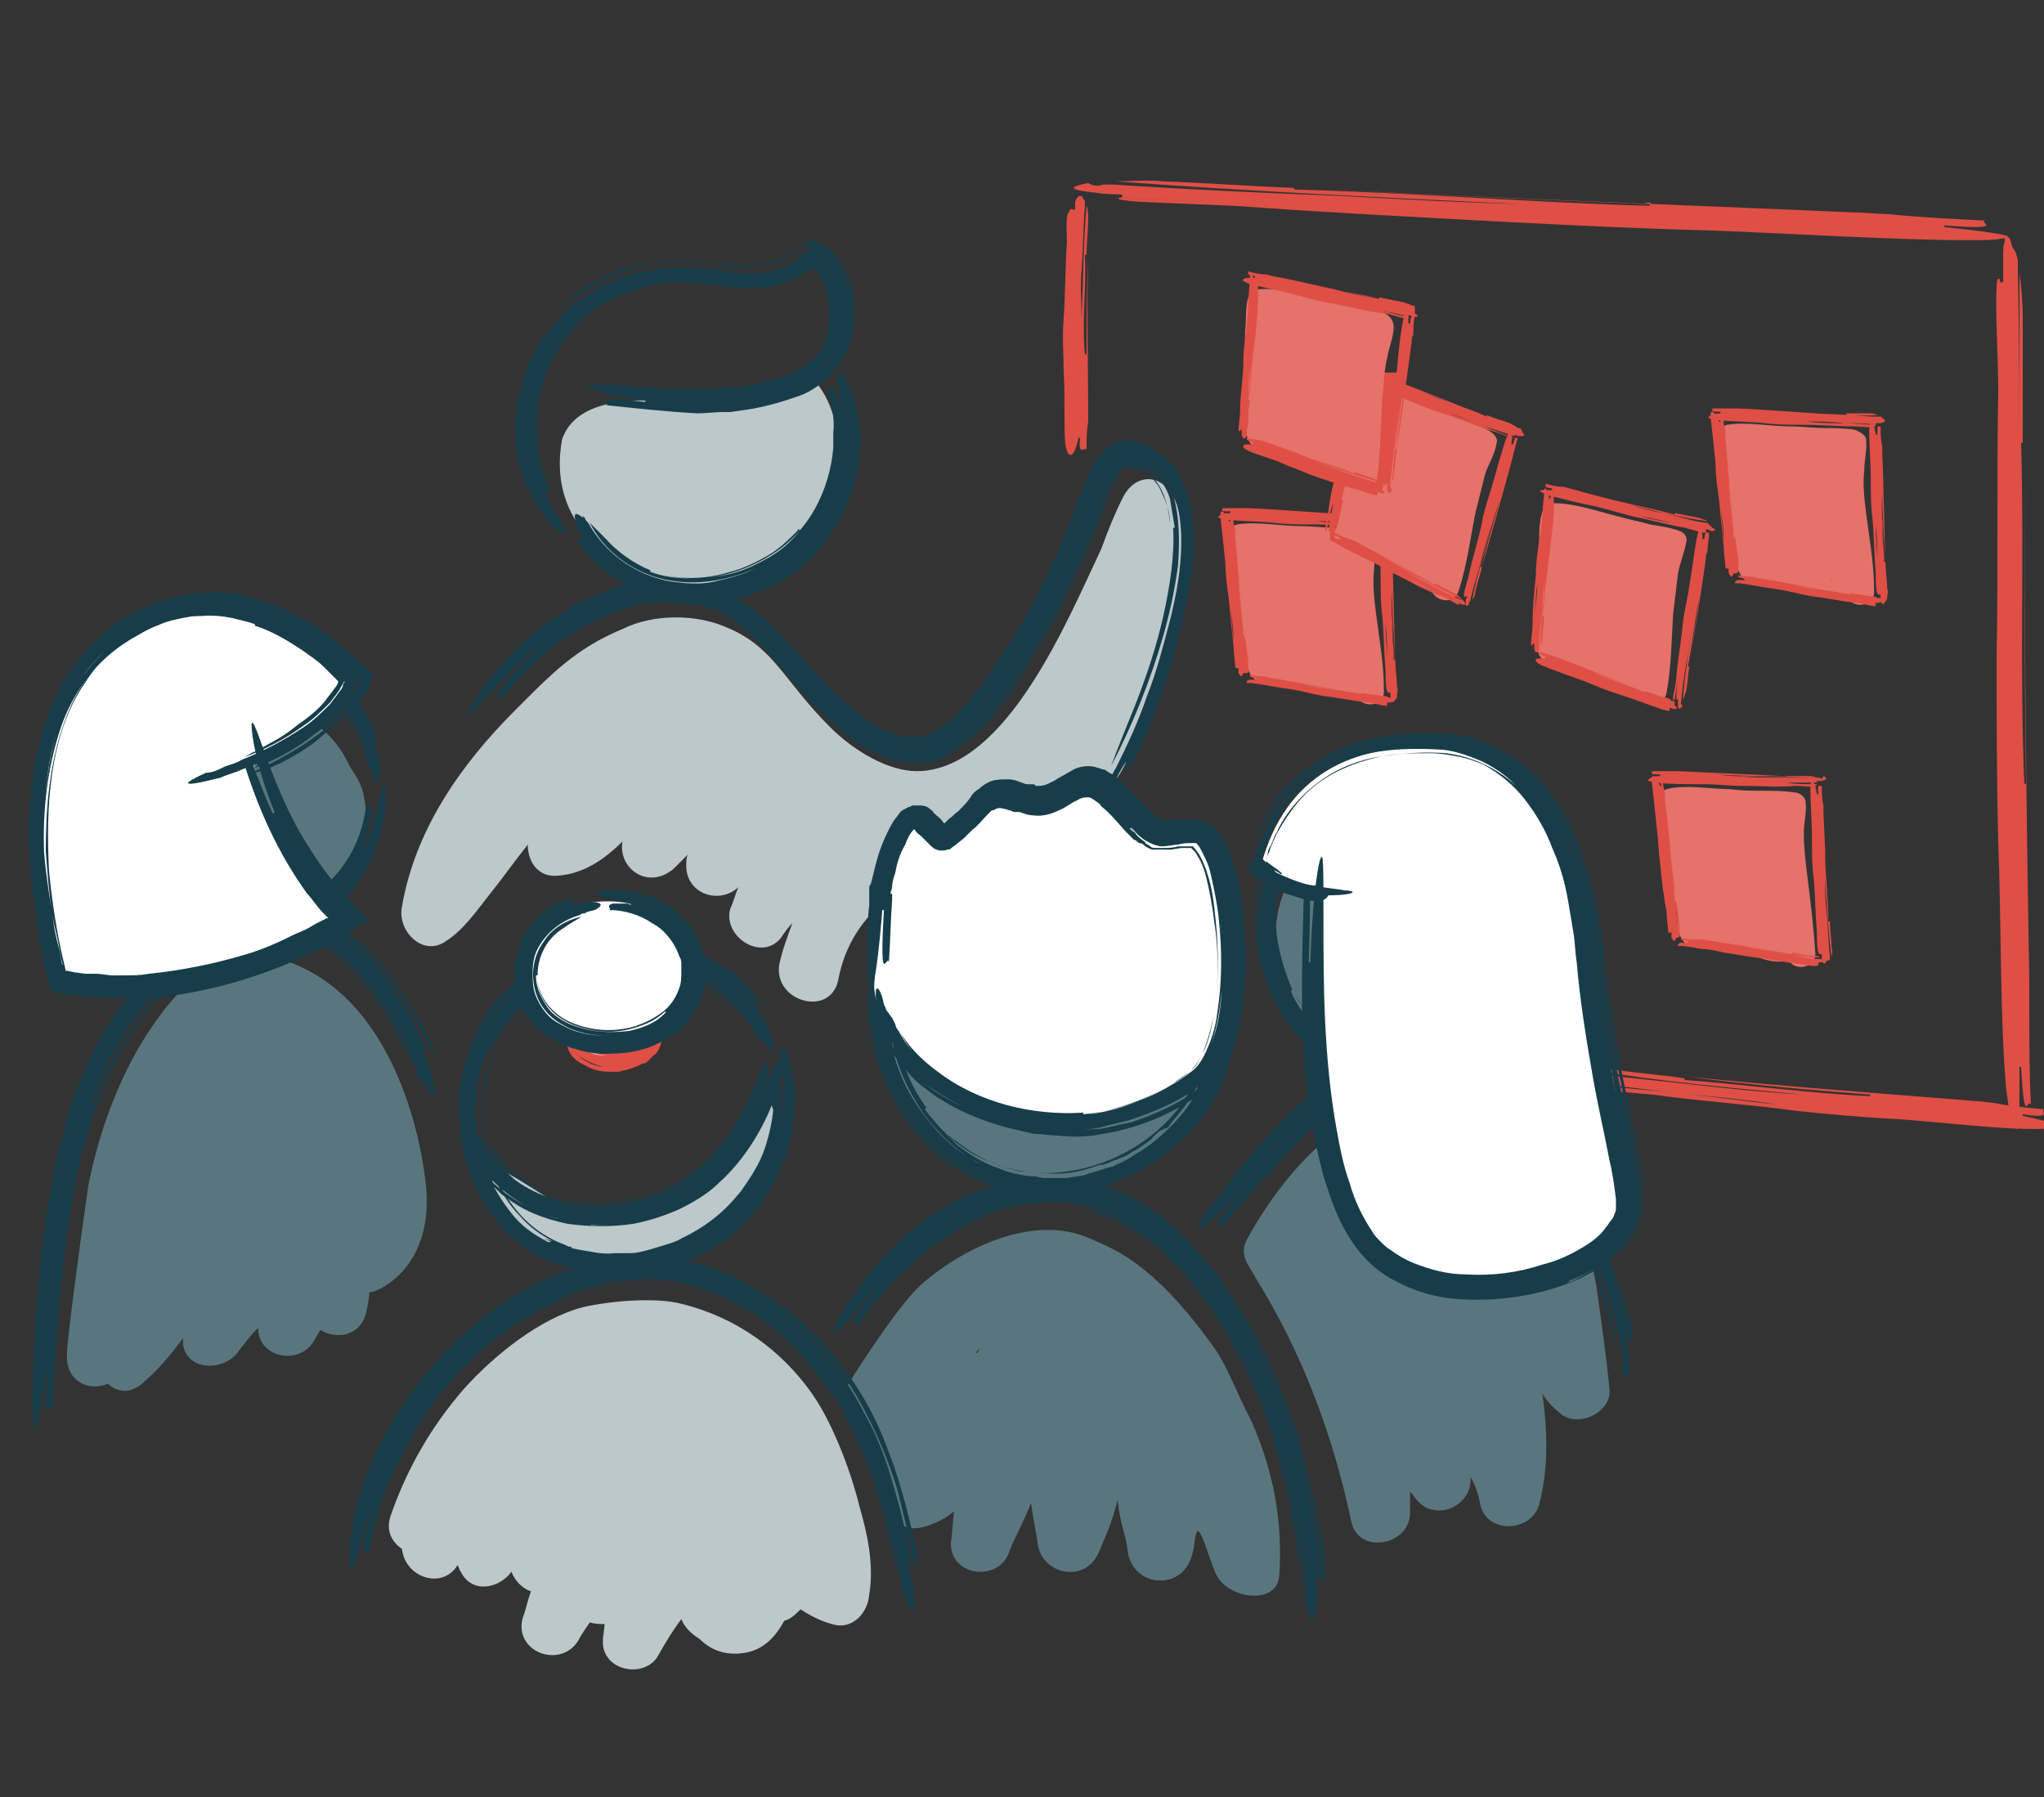<?xml version="1.0" encoding="utf-8"?>
<!-- Generator: Adobe Illustrator 24.0.2, SVG Export Plug-In . SVG Version: 6.00 Build 0)  -->
<svg version="1.1" id="Layer_1" xmlns="http://www.w3.org/2000/svg" xmlns:xlink="http://www.w3.org/1999/xlink" x="0px" y="0px"
	 viewBox="0 0 125.1 110" style="enable-background:new 0 0 125.1 110;" xml:space="preserve">
<rect x="0" y="0" width="125.1" height="110" fill="#333333" stroke="none"/>
<style type="text/css">
	.st0{fill:#BDC8CB;}
	.st1{fill:#59767E;}
	.st2{fill:#173D4A;}
	.st3{fill:#DF4F46;}
	.st4{fill:#E5726B;}
	.st5{fill:#FFFFFF;}
</style>
<path class="st0" d="M46.9,67.1c0,0-4,5.2-4,5.2c-1.4,0.8-6.3,2.5-8.9,1.3c-0.6-0.3-3.9-2.6-3.8-2c-0.4,1.5,1.1,5.4,5.3,5.6
	c2,0.1,6.5,0.1,7.9-0.9C47.3,73.6,48.4,69.1,46.9,67.1z M38.8,69.6C38.8,69.6,38.9,69.6,38.8,69.6c0.1,0,0.1,0.1,0.1,0.2
	C38.9,69.7,38.9,69.6,38.8,69.6z"/>
<path class="st1" d="M18,59c-3.7-1.5-6.4,0.5-8.6,3.7c-1.9,2.7-3.3,6.3-4,9.9c0,0,0,0,0,0c-0.5,3.5-1.4,10.1-1.3,10.5
	c0,1.4,1.3,2.1,2.5,1.6c0.7,0.6,1.5,0.6,2.3-0.2c0.8-0.7,1.5-1.5,2.3-2.6c0,0.1,0,0.2,0,0.4c0.3,1.7,2.6,1.6,3.4,0.4
	c0.3-0.4,1-1.3,1.2-1.4c0,1.8,2.5,2.3,3.4,0.8c0.1-0.2,0.3-0.5,0.4-0.7c1,0.6,2.4,0.4,2.8-1c0.1-0.5,0.2-0.9,0.2-1.3
	c0.5,0,3.8-1.4,3.5-6.2C25.9,70.3,24.4,61.6,18,59z"/>
<path class="st0" d="M52.6,92.2c-0.4-1.7-1.5-4.9-2.9-6.9c-1.9-2.7-4.7-4.7-8-5.5c-1.5-0.4-4.2-0.2-6,0.2c-2.7,0.7-5.5,3-7.3,5
	c-2,2.3-3.5,4.9-4.5,7.8c-0.3,0.9,0.1,1.6,0.7,2c0,0,0,0,0,0c0.2,1.8,2.5,2.5,3.4,1c0.1,0.1,0.1,0.3,0.2,0.4c0.7,1.4,2.4,1,3.1,0
	c0.2,0.5,0.6,1,1.2,1.2c-0.2,0.5-0.3,1.1-0.5,1.6c-0.6,2.1,2.3,3.2,3.4,1.4c0.2-0.4,0.5-0.8,0.7-1.1c0.3,0.1,0.6,0.1,0.9,0.1
	c0,0.3-0.1,0.7-0.1,1c-0.1,1.9,2.6,2.4,3.4,0.9c0.4-0.7,0.8-1.4,1.4-2.2c0.2,0.5,0.6,0.9,1.1,1.2c0.6,0.6,1.4,1,2.5,0.9
	c1.3-0.1,2.1-0.9,2.7-2c0.4-0.1,0.7-0.4,1-0.7c0.6,0.4,1.2,0.7,1.9,0.9c1.2,0.4,2.2-0.6,2.3-1.8C53.5,95.8,53.1,93.9,52.6,92.2z"/>
<path class="st1" d="M76.6,87c-1-1.9-1.5-3.5-2.5-4.8c-3.7-5.1-6.1-5.8-7.4-6.4c-3.6-1.6-8.1,0.8-10.4,2.9c-1.6,1.5-4.5,6.2-4.5,6.2
	c0.6,1.7,2.7,6.6,2.8,6.9c0.1,3.2,3.4,1,3.4,1c0.1-0.1,0.3-0.2,0.4-0.3c-0.1,0.6-0.1,1.3-0.2,1.9c-0.1,2.1,3,2.5,3.6,0.5
	c0.3-0.8,0.7-1.4,1.3-2.9c0.2,1.3,0.3,1.7,0.4,2.4c0.2,2,3,2.6,3.8,0.5c0.4-1,0.7-1.5,1.1-3.1c0.2,1.7,0.5,2.1,0.6,3
	c0.2,2.4,3.5,2.7,4,0.2c0.1-0.2,0.1-1.1,0.3-1.3c0.3,0.1,0.6,1.4,1.1,2.6c0.7,1.6,3.8,2,3.9,0.1C78.5,93.2,78,90.2,76.6,87z
	 M59.7,82.8c0.1-0.1,0.2-0.2,0.3-0.3c-0.1,0.1-0.1,0.2-0.2,0.3C59.7,82.8,59.7,82.8,59.7,82.8z"/>
<path class="st0" d="M72.3,32.2c-0.3-3.3-2.7-3.6-3.6-1.7c-0.5,1-0.9,2-1.3,3.1c-2,4.2-5.8,13.6-11.3,13.6c-1.7,0-3.8-1.2-5.3-2.7
	c-2.8-2.8-3.4-4.8-6.1-6c-2.1-1-4.8-0.9-6.6,0c-2.9,1.2-4.4,2.8-6.6,5c-3.3,3.3-6.1,7.3-6.9,12c-0.3,1.5,1.3,3.1,2.7,2.1
	c1.1-0.7,1.9-1.9,2.7-2.9c0.8-1,1.5-2,2.3-3c0,1,0.6,2,1.8,1.9c1.6-0.1,2.9-1,4-2.1c-0.3,1.6,1.5,3,3.1,1.7c0.4-0.4,0.8-0.8,1.2-1.2
	C42,52.2,42,52.6,42,53c0,1.7,2,2.4,3.2,1.3c-0.2,0.4-0.3,0.9-0.5,1.3c-0.5,1.7,1.9,3.3,3.1,1.8c0.2-0.3,0.4-0.6,0.7-0.9
	c-0.3,0.8-0.6,1.6-0.8,2.5c-0.4,2.3,3.1,3.3,3.6,1c1-5.5,6.5-7.1,11-9.2c1.7-0.8,4.9-2.8,4.9-2.9c0.5-0.6,0.6,0.4,1.1-0.2
	c0.7-0.8,2.6-5.4,3.1-7.2C72.5,36.7,72.5,34.9,72.3,32.2z"/>
<g>
	<path class="st2" d="M25.6,65.9c-0.1-0.2-0.1-0.4-0.2-0.6c-0.7-1.9-1.7-3.7-3-5.3c-0.7-0.8-1.4-1.5-2.3-2.1
		c-0.9-0.6-1.9-0.9-2.9-0.9c-0.4,0-0.7,0-1.1,0.1c-0.4,0.1-0.8,0.2-1.2,0.3c-0.8,0.2-1.6,0.6-2.3,1c-1.5,0.8-2.8,1.9-3.8,3.1
		c1.2-1.4,2.7-2.6,4.4-3.4l0.6-0.3c0.2-0.1,0.4-0.2,0.7-0.2c0.2-0.1,0.4-0.2,0.7-0.2l0.7-0.2c0.5-0.1,0.9-0.2,1.3-0.2
		c0.4,0,0.9,0.1,1.3,0.2c0.9,0.3,1.6,0.7,2.3,1.3c0.7,0.6,1.3,1.3,1.9,2c1.1,1.5,1.9,3.1,2.6,4.8c-0.4-0.8-0.8-1.5-1.2-2.3
		c-0.6-1.1-1.2-2.1-2-3c-0.7-0.9-1.6-1.7-2.5-2.2c0,0,0-0.1,0.1-0.1c-0.7-0.4-1.4-0.6-2.2-0.6c-0.4,0-0.7,0-1.1,0.1
		c-0.4,0.1-0.8,0.2-1.2,0.3c-1.6,0.5-3,1.2-4.3,2.1c-2.6,1.9-4.3,4.8-5.3,8.1c0.1-0.2,0.1-0.1,0.1,0c0,0,0,0,0,0c0,0,0,0,0,0
		c0,0.1,0,0,0.2-0.4c-0.1,0.4-0.2,0.4-0.2,0.4c1.1-3.1,2.8-6,5.2-7.9c1.2-1,2.6-1.7,4.2-2.1c0.4-0.1,0.8-0.2,1.2-0.3
		c0.4-0.1,0.7-0.1,1.1-0.1c0.7,0,1.4,0.2,2.1,0.5c-0.5-0.3-1.1-0.4-1.6-0.5c-0.3,0-0.6,0-0.8,0c-0.3,0-0.6,0.1-0.9,0.2
		c-1.2,0.3-2.4,0.7-3.5,1.3c-1.1,0.6-2.1,1.3-2.9,2.2c-0.9,0.9-1.6,1.9-2.2,3c-1.3,2.2-2.1,4.6-2.7,7.1c-0.6,2.5-0.9,5.1-1.2,7.8
		c0,0.5-0.1,1.4-0.1,1.8c-0.2,1.8-0.3,3.7-0.4,5.5c-0.1-0.5-0.6,1.4-0.3-2.3c0,0-0.1,0-0.1,0c-0.4,3.7-0.9,5-0.8,1.3
		c0.1-4.1,0.4-9.7,1.6-14.8c0.4-1.8,1-3.7,1.8-5.4c0.8-1.7,1.8-3.4,3.2-4.8c0.9-1,2-1.8,3.2-2.5c1.2-0.7,2.5-1.2,3.8-1.6l0.5-0.1
		c0.2,0,0.3-0.1,0.5-0.1c0.2,0,0.4-0.1,0.6-0.1c0.2,0,0.4,0,0.6,0c0.8,0,1.5,0.2,2.1,0.5c1.3,0.6,2.4,1.5,3.3,2.5
		c0.6,0.7,1.4,1.8,2,2.8c0.6,1,1.1,2,1.2,2.4c0.2,0.6,0.2,0.7,0.1,0.6c-0.6-1.4-1.3-2.8-2.2-4.1c-0.9-1.3-1.9-2.4-3.2-3.3
		c-0.8-0.6-1.7-1-2.7-1.1c-0.5-0.1-1-0.1-1.5-0.1c-0.5,0.1-0.9,0.2-1.4,0.3c-0.5,0.1-0.9,0.3-1.4,0.4c-0.4,0.1-0.9,0.4-1.3,0.5
		c-0.4,0.2-0.8,0.4-1.3,0.7c-0.4,0.3-0.8,0.5-1.2,0.8c0.4-0.3,0.8-0.5,1.2-0.8c0.4-0.2,0.8-0.4,1.2-0.7c0.4-0.2,0.9-0.4,1.3-0.5
		l0.7-0.2l0.3-0.1l0.3-0.1c0.5-0.1,0.9-0.2,1.4-0.3c0.5,0,1-0.1,1.5,0c1,0.2,1.9,0.6,2.7,1.1c1.3,0.9,2.3,2.1,3.1,3.3
		c0.9,1.3,1.6,2.6,2.1,4c-0.1-0.1-0.2-0.1-0.2,0c0,0,0.4,0.9,0.5,1.3c0.2,0.9,0.2,1.3,0.1,1.3c-0.1,0-0.3-0.3-0.5-0.7
		C25.9,66.4,25.8,66.1,25.6,65.9z"/>
</g>
<g>
	<path class="st2" d="M46.2,63.2c-0.1-0.2-0.2-0.4-0.4-0.6c-0.6-0.9-1.4-1.7-2.3-2.4c-0.9-0.6-2-1-3.2-1.2c-1.1-0.2-2.3-0.2-3.5,0.1
		c-1.2,0.2-2.4,0.6-3.5,1.3c-0.4,0.2-0.7,0.5-1.1,0.8c-0.3,0.3-0.7,0.6-1,1c-0.6,0.7-1.1,1.5-1.5,2.4c-0.3,0.9-0.6,1.8-0.6,2.8
		c-0.1,0.9,0,1.9,0.2,2.7c-0.4-2.1-0.1-4.3,0.8-6.2c0.9-1.9,2.7-3.4,4.6-4.2c1-0.4,2.1-0.6,3.1-0.7c1.1-0.1,2.1,0,3.1,0.2
		c2,0.5,3.7,1.8,4.8,3.4c-0.5-0.6-1.1-1.3-2-1.9c-1-0.8-2.3-1.2-3.6-1.4c-1.3-0.2-2.6-0.1-3.9,0.2c0,0,0-0.1,0-0.1
		c-0.9,0.2-1.8,0.6-2.6,1c-0.8,0.4-1.5,1-2.1,1.7c-0.6,0.7-1.1,1.4-1.5,2.2c-0.1,0.2-0.2,0.4-0.3,0.6l-0.2,0.6
		c-0.1,0.4-0.2,0.9-0.3,1.3c-0.1,0.4-0.1,0.9-0.1,1.4c0,0.5,0,0.9,0.1,1.4c0.1,0.9,0.4,1.8,0.8,2.6c0.4,0.8,0.9,1.6,1.5,2.3
		c0.6,0.7,1.4,1.2,2.2,1.6c-0.2-0.1-0.1-0.1,0-0.1c0,0,0,0,0,0c0,0,0,0,0,0c0.1,0,0,0-0.4-0.2C33.9,76,34,76,33.9,76
		c-0.8-0.4-1.5-0.9-2.1-1.6c-0.6-0.6-1.1-1.4-1.5-2.2l-0.1-0.3l-0.1-0.3c-0.1-0.2-0.2-0.4-0.2-0.6c-0.1-0.4-0.2-0.9-0.3-1.3
		c-0.1-0.4-0.1-0.9-0.1-1.3c0-0.2,0-0.4,0-0.7l0-0.3l0-0.3c0.1-0.9,0.3-1.7,0.7-2.5c0.2-0.4,0.4-0.8,0.6-1.2
		c0.3-0.4,0.5-0.7,0.8-1.1c0.3-0.3,0.6-0.6,0.9-0.9c0.3-0.3,0.7-0.5,1.1-0.8c0.2-0.1,0.4-0.2,0.6-0.3c0.2-0.1,0.4-0.2,0.6-0.3
		c0.4-0.1,0.8-0.3,1.3-0.4c-1.4,0.4-2.6,1-3.7,1.9c-1,0.9-1.8,2.1-2.3,3.4c-0.9,2.6-0.7,5.6,0.7,8c0.7,1.2,1.6,2.2,2.9,2.9l0.4,0.2
		l0.5,0.2l0.2,0.1c0.1,0,0.2,0,0.2,0.1l0.5,0.1c0.7,0.1,1.4,0.3,2.1,0.2c0.2,0,0.4,0,0.5,0l0.5,0c0.4,0,0.7-0.1,1.1-0.2
		c0.3-0.1,0.7-0.2,1-0.3c0.3-0.1,0.7-0.2,1-0.4c1.3-0.6,2.5-1.5,3.4-2.6c0.2-0.2,0.4-0.5,0.6-0.8c0.2-0.3,0.4-0.6,0.5-0.8
		c0.5-0.8,0.8-1.8,1-2.8c0.2-1,0.2-2,0-3c0.1,0.2,0.2-0.2,0.3-0.1c0.1,0,0.1,0.2,0.2,0.5c0.1,0.4,0.1,1,0,2.1c0,0,0.1,0,0.1,0
		c0-0.5,0.1-1,0.1-1.5c0-0.4,0-0.8,0-1.2c0-0.3-0.1-0.6-0.1-0.9c0-0.2,0-0.4,0-0.5c0-0.2,0.1-0.2,0.3,0.2c0.1,0.2,0.2,0.5,0.3,0.8
		c0,0.2,0.1,0.4,0.1,0.6c0,0.1,0,0.2,0.1,0.4c0,0.1,0,0.3,0,0.4c0.1,1.3,0,2.7-0.5,4.1c-0.5,1.4-1.2,2.7-2.3,3.9
		c-1.1,1.2-2.4,2.1-3.9,2.6c-1.5,0.6-3.1,0.8-4.6,0.8c-1.1,0-2.3-0.3-3.4-0.7c-1.1-0.4-2.1-1.1-2.9-1.9c-0.8-0.8-1.5-1.8-1.9-2.8
		c-0.5-1-0.8-2.1-0.9-3.3c-0.2-1.5-0.1-3.2,0.4-4.7c0.5-1.5,1.3-3,2.5-4.1c1.2-1.1,2.6-2,4.2-2.4c1.5-0.4,3.1-0.6,4.6-0.4
		c1.1,0.1,2.6,0.5,3.9,1.2c0.3,0.2,0.6,0.4,0.9,0.5c0.3,0.2,0.5,0.4,0.7,0.6c0.2,0.2,0.4,0.4,0.5,0.5c0.2,0.2,0.3,0.3,0.3,0.4
		c0.2,0.3,0.3,0.5,0.4,0.6c0,0.1,0,0.1-0.1,0.1c-0.5-0.7-1.2-1.4-1.9-1.9c-0.7-0.5-1.5-1-2.4-1.3c-0.9-0.3-1.7-0.5-2.6-0.5
		c-0.4-0.1-0.9,0-1.3,0l-0.7,0.1l-0.3,0l-0.3,0.1c-1.1,0.2-2.1,0.5-3.1,0.9c-1,0.5-1.9,1.1-2.7,1.9c-1.6,1.6-2.6,3.7-2.8,5.9
		c0.2-2.1,1.2-4.2,2.8-5.8c1.5-1.6,3.7-2.5,5.8-2.9l0.3-0.1l0.3,0l0.7-0.1l0.7,0l0.3,0l0.3,0c0.9,0,1.8,0.3,2.6,0.5
		c0.8,0.3,1.6,0.7,2.3,1.2c0.7,0.5,1.3,1.2,1.9,1.9c-0.1-0.1-0.3-0.1-0.2,0.1c0,0,0,0,0.1,0.1c0.1,0.1,0.1,0.2,0.2,0.4
		c0.1,0.1,0.2,0.3,0.3,0.4c0.1,0.2,0.2,0.3,0.2,0.4c0.2,0.5,0.3,0.9,0.3,1.1c0,0.2,0,0.3,0,0.4c-0.1,0-0.3-0.3-0.6-0.7
		C46.5,63.7,46.4,63.5,46.2,63.2z"/>
</g>
<g>
	<path class="st2" d="M55.2,97.3c0-0.2-0.1-0.5-0.1-0.7c-0.4-2.2-0.8-4.4-1.6-6.5c-0.8-2.1-1.9-4.2-3.4-6.1
		c-1.1-1.3-2.4-2.6-3.9-3.6c-1.5-1-3.2-1.7-4.9-2c2,0.3,3.8,1.2,5.5,2.4c1.7,1.2,3.1,2.7,4.2,4.4c1.2,1.7,2,3.6,2.7,5.5
		c0.6,1.9,1,3.9,1.3,5.8c-0.2-0.8-0.5-1.7-0.7-2.8c-0.6-2.6-1.4-5-2.7-7.2c0,0,0.1-0.1,0.1-0.1c-1-1.5-2.1-2.9-3.3-4.2
		c-1.3-1.2-2.7-2.2-4.3-2.9c-1.6-0.7-3.3-1.1-5-1c-1.7,0.1-3.5,0.5-5.1,1.3c0.2-0.1,0.1,0,0.1,0c0,0,0,0,0,0c0,0,0,0,0,0
		c0,0,0,0,0.4-0.1C34,79.8,34,79.8,34,79.8c1.6-0.7,3.3-1.2,5-1.2c1.7-0.1,3.4,0.3,4.9,0.9c3.1,1.4,5.7,3.9,7.5,6.9
		C50,84,48.1,82,45.8,80.5c-2.3-1.4-4.9-2.2-7.6-1.9c-2.7,0.3-5.2,1.4-7.4,3c-2.2,1.6-4.1,3.7-5.5,6.2c-0.3,0.4-0.7,1.3-0.9,1.7
		c-0.9,1.7-1.5,3.6-1.8,5.5c0-0.3-0.2,0.1-0.3,0c-0.1-0.1-0.2-0.6,0.4-2.5c0,0-0.1,0-0.1,0c-0.6,1.9-0.8,3.3-1,3.6
		c-0.1,0.2-0.2,0.1-0.2-0.3c0-0.4,0-1.1,0.1-2.1c0.4-2.3,1.3-4.9,2.9-7.3c1.5-2.4,3.6-4.6,5.9-6.3c1.7-1.2,3.6-2.2,5.6-2.7
		c1-0.3,2.1-0.4,3.1-0.5c1.1,0,2.1,0.1,3.2,0.3c2.8,0.7,5.5,2.3,7.6,4.4c2.1,2.1,3.7,4.7,4.6,7.3c0.4,1,0.8,2.3,1.1,3.5
		c0.3,1.2,0.6,2.3,0.6,2.8c0.1,0.7,0,0.8-0.1,0.7c-0.3-1.6-0.7-3.2-1.1-4.8c-0.5-1.6-1.1-3.1-1.9-4.6c-0.9-1.8-2.1-3.4-3.6-4.9
		c-1.4-1.4-3.1-2.7-5-3.5c1.8,0.8,3.5,2.1,4.9,3.5c1.4,1.4,2.7,3.1,3.6,4.9c0.8,1.4,1.4,3,1.8,4.5c0.5,1.6,0.8,3.1,1.1,4.7
		c-0.1-0.1-0.2-0.2-0.2,0c0,0,0.2,1,0.3,1.5c0.2,2-0.1,1.5-0.5,0.6C55.4,97.8,55.3,97.6,55.2,97.3z"/>
</g>
<g>
	<path class="st2" d="M79.9,97.8c0-0.2,0-0.4,0-0.6c0-1.9-0.3-3.9-0.8-5.8c-0.5-1.9-1.1-3.9-1.9-5.9c-1.1-2.8-2.9-5.8-5-8
		c2.4,2.6,4.2,5.9,5.5,9.3c0.6,1.7,1.1,3.4,1.5,5.2c0.4,1.7,0.6,3.5,0.6,5.2c-0.1-0.7-0.2-1.5-0.4-2.4c-0.3-2.3-0.8-4.5-1.5-6.7
		c0,0,0.1,0,0.1,0c-1.1-3-2.5-5.9-4.2-8.4c-0.9-1.3-1.9-2.4-3.1-3.4c-0.6-0.5-1.2-0.9-1.9-1.3c-0.2-0.1-0.3-0.2-0.5-0.3l-0.3-0.1
		l-0.3-0.1c-0.2-0.1-0.4-0.1-0.5-0.2c-0.2-0.1-0.4-0.1-0.6-0.2c0.2,0.1,0.1,0.1,0,0.1l0,0l0,0c0,0,0,0,0.3,0.1
		C66.7,74,66.7,74,66.7,74c0.7,0.2,1.4,0.5,2.1,0.9c0.6,0.4,1.3,0.8,1.8,1.3c1.2,1,2.2,2.1,3.1,3.3c1.8,2.5,3.1,5.3,4.2,8.2
		c-0.8-2.3-1.8-4.5-3.1-6.6c-1.3-2-2.8-3.9-4.7-5.4c-0.9-0.7-2-1.3-3-1.7c-1.1-0.4-2.2-0.5-3.4-0.4c-1.2,0.1-2.3,0.3-3.4,0.8
		c-1.1,0.5-2.1,1.1-3.1,1.8c-0.2,0.1-0.4,0.3-0.6,0.5c-0.1,0.1-0.2,0.2-0.4,0.3c-0.1,0.1-0.2,0.2-0.3,0.3c-1.3,1.1-2.4,2.4-3.4,3.8
		c0-0.2-0.2,0-0.3-0.1c0-0.1,0-0.2,0.2-0.5c0.1-0.1,0.2-0.3,0.4-0.6c0.2-0.2,0.4-0.5,0.7-0.8c0,0-0.1-0.1-0.1-0.1
		c-0.5,0.6-1,1.1-1.4,1.7c-0.4,0.4-0.6,0.7-0.8,0.8c-0.1,0.1-0.2,0-0.1-0.3c0.1-0.3,0.4-0.8,0.9-1.6c0.6-0.8,1.2-1.7,2-2.6
		c0.8-0.8,1.7-1.7,2.7-2.4c1-0.7,2.2-1.4,3.4-1.8c1.2-0.5,2.5-0.7,3.8-0.8c0.9,0,1.9,0,2.8,0.3c0.9,0.2,1.8,0.6,2.6,1
		c0.8,0.5,1.6,1,2.3,1.6c0.7,0.6,1.3,1.3,1.9,1.9c3.2,3.8,5.5,8.8,6.6,13.6c0.2,0.9,0.5,2.1,0.7,3.2c0.2,1.1,0.3,2.1,0.3,2.6
		c0,0.6-0.1,0.7-0.2,0.6c-0.1-2.9-0.7-5.8-1.6-8.5c-1-3.4-2.5-6.6-4.6-9.5c2,2.9,3.5,6.1,4.6,9.5c0.8,2.7,1.4,5.6,1.5,8.4
		c-0.1-0.1-0.1-0.2-0.2,0c0,0,0,0.2,0,0.5c0,0.3,0,0.6,0,0.8c-0.2,1.8-0.4,1.3-0.6,0.4C80,98.3,79.9,98,79.9,97.8z"/>
</g>
<g>
	<g>
		<path class="st2" d="M67.8,47.9c0.2-0.3,0.3-0.6,0.5-0.9c0.7-1.4,1.4-2.9,1.9-4.4c0.6-1.5,1-3.1,1.4-4.6c0.4-1.6,0.7-3.2,0.7-4.9
			c0-0.8-0.1-1.7-0.3-2.4c-0.2-0.8-0.6-1.5-1.2-2c-0.1-0.1-0.2-0.2-0.3-0.2l-0.4-0.2c-0.3-0.1-0.5-0.2-0.7-0.1
			c-0.2,0-0.4,0.1-0.6,0.3c-0.2,0.2-0.3,0.5-0.5,0.7c-0.6,1.1-1,2.4-1.5,3.7c-1,2.5-2.2,5-3.6,7.1c0.8-1.3,1.5-2.6,2.2-3.9
			c0.7-1.4,1.3-2.8,1.8-4.2c0.3-0.7,0.5-1.4,0.8-2.1c0.1-0.3,0.3-0.7,0.5-1c0.2-0.3,0.4-0.5,0.6-0.6c0.4-0.2,1.1,0.1,1.6,0.5
			c0.5,0.4,0.9,1,1.1,1.6c0.4,1.3,0.4,2.8,0.3,4.3c-0.2,1.5-0.5,2.9-0.9,4.3c-0.8,2.8-1.9,5.5-3.2,8c0.4-1.1,0.9-2.3,1.5-3.8
			c0.7-1.8,1.3-3.6,1.7-5.4c0.4-1.8,0.7-3.7,0.6-5.4c0,0,0.1,0,0.1,0c-0.1-0.6-0.2-1.2-0.3-1.8c-0.2-0.6-0.5-1.1-0.9-1.4l-0.1-0.1
			c-0.1,0-0.1-0.1-0.2-0.1c-0.1-0.1-0.2-0.2-0.3-0.2c-0.2-0.1-0.5-0.2-0.7-0.2c-0.2,0-0.3,0-0.5,0.1c-0.1,0.1-0.3,0.3-0.5,0.6
			c-0.3,0.5-0.5,1.1-0.8,1.7c-0.2,0.6-0.5,1.2-0.7,1.8c-0.5,1.2-1,2.4-1.6,3.6c-0.6,1.2-1.2,2.3-1.9,3.5c-0.7,1.1-1.4,2.2-2.2,3.3
			c-0.8,1.1-1.7,2.2-3,2.9c-0.6,0.4-1.4,0.6-2.1,0.7c-0.8,0.1-1.5-0.1-2.2-0.4c0.4,0.2,0.1,0.1,0.1,0.1c0,0-0.1,0-0.1,0
			c0,0,0.1,0,0.1,0c0,0-0.1,0,0,0c0.1,0,0.3,0.1,0.6,0.2c-0.4-0.1-0.6-0.2-0.6-0.2c-0.1,0-0.1,0,0,0c0.7,0.3,1.5,0.4,2.2,0.4
			c0.4,0,0.8-0.1,1.1-0.2c0.4-0.1,0.7-0.3,1-0.5c1.3-0.8,2.2-1.8,3-2.9c0.8-1.1,1.5-2.2,2.1-3.3c0.7-1.1,1.3-2.2,1.9-3.4
			c0.6-1.2,1.1-2.4,1.6-3.6c0.2-0.6,0.5-1.2,0.7-1.8c0.2-0.6,0.5-1.2,0.7-1.7c0.1-0.3,0.3-0.5,0.4-0.7c0.2-0.2,0.3-0.2,0.4-0.2
			c0.1,0,0.4,0,0.6,0.1l0.3,0.2c0.1,0.1,0.2,0.1,0.3,0.2c0.8,0.6,1.2,1.8,1.3,3c0-0.5-0.1-0.9-0.3-1.4c-0.2-0.4-0.3-0.8-0.6-1.1
			c-0.1-0.2-0.3-0.3-0.4-0.4c-0.2-0.1-0.3-0.2-0.5-0.3c-0.1,0-0.2-0.1-0.3-0.1c-0.1,0-0.2-0.1-0.3-0.1c-0.2,0-0.3,0-0.4,0
			c-0.2,0-0.4,0.3-0.6,0.7c-0.2,0.4-0.4,0.8-0.6,1.3c-0.4,0.9-0.7,1.9-1.1,2.8c-0.8,1.9-1.7,3.8-2.7,5.5c-0.5,0.9-1,1.8-1.6,2.6
			c-0.6,0.9-1.1,1.7-1.8,2.5c-0.7,0.8-1.5,1.6-2.5,2.1c-0.5,0.3-1.1,0.5-1.7,0.5c-0.6,0.1-1.2,0-1.8-0.2c-0.6-0.2-1.1-0.4-1.6-0.7
			c-0.5-0.3-0.9-0.6-1.3-1c-0.8-0.7-1.6-1.4-2.3-2.2c-1.4-1.6-2.6-3.2-4.1-4.4c-0.8-0.6-1.6-1-2.5-1.1c-0.9-0.2-1.9-0.2-2.9-0.1
			c-0.2,0-0.4,0-0.6,0.1c-0.2,0.1-0.5,0.1-0.7,0.2c-0.5,0.2-1,0.3-1.3,0.5c-2.5,1-4.7,2.9-6.4,5.1c0.2-0.3-0.3,0-0.3-0.1
			c0-0.1,0.1-0.3,0.4-0.7c0.3-0.4,0.9-1.1,2-2.1c0,0-0.1-0.1-0.1-0.1c-1.1,0.9-1.9,1.8-2.6,2.5c-0.3,0.3-0.6,0.6-0.8,0.9
			c-0.2,0.2-0.4,0.4-0.5,0.5c-0.2,0.2-0.2,0.1,0-0.4c0.3-0.5,0.8-1.3,1.7-2.4c1.1-1.3,2.4-2.5,4.1-3.5c0.2-0.1,0.4-0.3,0.6-0.4
			c0.2-0.1,0.4-0.2,0.7-0.3c0.5-0.2,0.9-0.4,1.4-0.6c0.5-0.2,1-0.3,1.5-0.4c0.5-0.1,1-0.2,1.6-0.2c0.5,0,1.1,0,1.6,0.1
			c0.5,0.1,1.1,0.2,1.6,0.4c1.1,0.3,2,0.9,2.9,1.6c0.8,0.7,1.5,1.5,2.2,2.2c0.7,0.8,1.3,1.5,2,2.2c0.5,0.5,1,1,1.5,1.4l0.4,0.3
			l0.4,0.3c0.3,0.2,0.5,0.4,0.8,0.5c0.5,0.3,1.1,0.5,1.7,0.6c0.3,0,0.6,0,0.8,0c0.3-0.1,0.6-0.1,0.8-0.3c1.1-0.5,2-1.6,2.8-2.6
			c0.8-1.1,1.6-2.3,2.3-3.5c1-1.6,1.9-3.4,2.7-5.3c0.4-0.9,0.8-1.9,1.1-2.8c0.2-0.5,0.4-1,0.6-1.5c0.2-0.5,0.5-1,1-1.5
			c0.2-0.2,0.6-0.5,1-0.6c0.4-0.1,0.8,0,1.1,0.1c0.3,0.1,0.6,0.2,0.9,0.4c0.1,0.1,0.3,0.2,0.4,0.3l0.2,0.1c0.1,0.1,0.1,0.1,0.2,0.2
			c0.5,0.4,0.8,0.9,1,1.5c0.2,0.5,0.4,1.1,0.5,1.6c0.2,1.1,0.2,2.2,0.1,3.2c-0.1,1-0.3,2-0.5,3c-0.3,1.4-0.8,3.4-1.4,5.1
			c-0.6,1.7-1.3,3.2-1.6,3.9c-0.5,0.9-0.6,0.9-0.6,0.8c1-2.1,1.9-4.4,2.6-6.6c0.7-2.3,1.2-4.6,1.3-7c0-0.7,0-1.5-0.1-2.2
			c-0.1-0.7-0.3-1.5-0.7-2.2c-0.4-0.7-1-1.3-1.8-1.6c-0.4-0.2-0.8-0.3-1.2-0.2c-0.5,0-0.9,0.4-1.2,0.7c-0.5,0.7-0.8,1.3-1.1,2
			l-0.8,2c-0.5,1.3-1.1,2.6-1.7,3.9c0.6-1.2,1.2-2.5,1.7-3.8c0.3-0.7,0.5-1.3,0.8-2c0.3-0.7,0.5-1.3,1-2c0.1-0.2,0.3-0.3,0.5-0.5
			c0.2-0.1,0.4-0.2,0.7-0.3c0.5-0.1,0.9,0,1.3,0.2c0.8,0.3,1.4,0.8,1.8,1.5c0.4,0.7,0.6,1.4,0.8,2.2c0.1,0.7,0.2,1.5,0.1,2.2
			c-0.1,2.4-0.6,4.7-1.3,6.9c-0.7,2.2-1.5,4.4-2.6,6.5c0-0.2,0-0.4-0.2-0.1c0,0-0.2,0.3-0.4,0.7c-0.2,0.4-0.5,0.9-0.6,1.2
			c-0.8,1.2-1.2,1.6-1.3,1.5c-0.1-0.1,0.1-0.5,0.4-1.2C67.5,48.6,67.7,48.3,67.8,47.9z"/>
	</g>
</g>
<g>
	<g>
		<path class="st3" d="M97.1,65.6c0.1,0,0.3,0,0.4,0.1c2.3,0.3,4.6,0.5,7.2,0.8c1.8,0.2,3.9,0.4,5.7,0.5c-4.3-0.4-8.8-0.8-12.9-1.5
			c0.4,0,0.9-0.1,1.5,0c1.4,0.2,2.8,0.3,4.1,0.5c0,0,0,0.1,0,0.1c3.9,0.3,7.5,0.8,11.4,1c-0.1,0-0.1,0,0-0.1l0,0l0,0
			c0,0,0,0-0.2-0.1c0.2,0,0.3,0,0.2,0.1c-3.8-0.3-7.4-0.6-11.2-1.1c5.9,0.6,11.6,1,17.7,1.5c0.3,0,0.8,0.1,1,0.1
			c1,0.2,2.1,0.3,3.1,0.4c-0.3,0.1,0.7,0.6-1.3,0.3c0,0,0,0.1,0,0.1c1,0.2,1.7,0.4,1.9,0.5c0.1,0.1,0.1,0.2-0.1,0.2
			c-0.2,0.1-0.6,0.1-1.1,0.1c-2.4,0-5.5-0.4-8.3-0.6c-2.1-0.1-4.2-0.3-6.2-0.5c-2.8-0.4-6-0.6-8.8-1c-1-0.1-2.9-0.2-3.4-0.4
			c-0.4-0.1-0.4-0.2-0.3-0.2c1.7,0.2,3.4,0.3,5.1,0.5c2.1,0.2,4.1,0.5,6.2,0.7c-2-0.3-4.1-0.5-6.2-0.7c-1.7-0.2-3.3-0.4-5-0.6
			c0.1-0.1,0.1-0.1,0-0.2c0,0-0.5,0-0.8-0.1c-1-0.3-0.7-0.5-0.2-0.6C96.8,65.7,97,65.7,97.1,65.6z"/>
	</g>
	<g>
		<path class="st3" d="M123.5,15.9c0,0.2,0,0.5,0,0.7c0.1,4.3,0.1,8.6,0.1,13.4c0,3.3,0,7.1,0,10.5c0-7.9,0-15.9,0-23.8
			c0.1,0.8,0.2,1.7,0.2,2.8c0,2.6,0,5.1,0,7.6c0,0-0.1,0-0.1,0c0.2,7.1-0.1,13.8,0.2,21c0-0.3,0-0.1,0.1-0.1c0,0,0,0,0,0.1
			c0,0,0,0,0-0.1c0,0,0,0,0-0.4c0,0.4,0,0.5,0,0.4c-0.1-7-0.1-13.6-0.1-20.6c0,10.9,0.1,21.4,0.3,32.6c0,0.5,0,1.4,0,1.9
			c0,1.9,0,3.8,0.1,5.7c-0.1-0.2-0.2,0.1-0.3,0.1c-0.1,0-0.2-0.5-0.3-2.4c0,0-0.1,0-0.1,0c0,1.9,0,3.2-0.1,3.7c0,0.1,0,0.1-0.1,0.1
			c0,0-0.1-0.1-0.2-0.3c-0.1-0.2-0.1-0.4-0.2-0.8c-0.1-0.3-0.1-0.7-0.2-1.2c-0.4-4.3-0.3-10-0.5-15.3c-0.1-3.8-0.1-7.6-0.1-11.4
			c0.1-5.2,0-11,0.1-16.2c0-1.9-0.2-5.2-0.1-6.2c0-0.7,0.1-0.7,0.2-0.6c0.1,3.1,0.1,6.2,0.1,9.3c0,3.8,0,7.6-0.1,11.4
			c0.1-3.7,0.1-7.5,0.1-11.4c0-3.1,0-6.2-0.1-9.2c0.1,0.1,0.1,0.2,0.2,0c0,0,0-0.2,0-0.5c0-0.3,0-0.7,0-0.9c0-0.5,0-0.8,0.1-1
			c0-0.2,0-0.3,0.1-0.4c0,0,0.1,0.1,0.2,0.2c0.1,0.2,0.1,0.4,0.2,0.6C123.4,15.4,123.4,15.6,123.5,15.9z"/>
	</g>
	<g>
		<path class="st3" d="M67.5,11.3c0.2,0,0.5,0,0.7,0c4.5,0.3,9,0.5,14,0.7c3.5,0.2,7.5,0.4,11,0.5c-8.3-0.4-17-0.8-24.9-1.4
			c0.8,0,1.8-0.1,2.9,0c2.7,0.1,5.3,0.3,8,0.4c0,0,0,0.1,0,0.1c7.5,0.2,14.5,0.8,21.9,1c-0.3,0-0.1,0-0.1-0.1c0,0,0,0,0.1,0
			c0,0,0,0-0.1,0c0.1,0,0,0-0.4-0.1c0.5,0,0.5,0,0.4,0.1c-7.4-0.3-14.2-0.6-21.6-1c11.4,0.6,22.4,1,34.1,1.5c0.5,0,1.5,0.1,2,0.1
			c2,0.2,4,0.3,6,0.4c-0.5,0.1,1.5,0.6-2.5,0.3c0,0,0,0.1,0,0.1c2,0.2,3.4,0.4,3.7,0.5c0.2,0.1,0.1,0.2-0.2,0.2
			c-0.4,0.1-1,0.1-2,0.1c-4.5,0-10.5-0.4-16-0.6c-4-0.1-8-0.3-12-0.5c-5.5-0.3-11.5-0.6-16.9-1c-2-0.1-5.5-0.2-6.5-0.3
			c-0.7-0.1-0.7-0.1-0.6-0.2c3.3,0.2,6.5,0.3,9.8,0.5c4,0.2,7.9,0.4,11.9,0.7c-3.9-0.3-7.9-0.5-11.9-0.7c-3.2-0.2-6.4-0.3-9.7-0.5
			c0.1-0.1,0.2-0.1,0-0.2c0,0-1,0-1.5-0.1c-2-0.2-1.5-0.4-0.5-0.6C66.9,11.4,67.2,11.4,67.5,11.3z"/>
	</g>
	<g>
		<path class="st3" d="M66.4,12.4c0,0.1,0,0.1,0,0.2c-0.1,1.2-0.1,2.5-0.2,3.9c-0.1,1,0,2.1,0,3c0.1-2.3,0.1-4.7,0.3-6.9
			c0.1,0.2,0.1,0.5,0.1,0.8c0,0.7-0.1,1.5-0.1,2.2c0,0-0.1,0-0.1,0c0.1,2.1-0.2,4,0,6.1c0-0.1,0,0,0.1,0l0,0l0,0c0,0,0,0,0-0.1
			c0,0.1,0,0.1,0,0.1c0-2,0-3.9,0.1-6c-0.1,3.2,0,6.2,0,9.5c0,0.1,0,0.4,0,0.6c-0.1,0.6-0.1,1.1-0.1,1.7c-0.2-0.1-0.5,0.4-0.4-0.7
			c0,0-0.1,0-0.1,0c-0.2,1.1-0.6,1.5-0.8,0.4c-0.1-1.2,0-2.9-0.1-4.4c0-1.1-0.1-2.2,0-3.3c0.1-1.5,0.1-3.2,0.2-4.7
			c0-0.6-0.1-1.5,0.1-1.8c0.1-0.2,0.1-0.2,0.2-0.2c0,0.9,0,1.8-0.1,2.7c0,1.1-0.1,2.2-0.2,3.3c0.1-1.1,0.1-2.2,0.2-3.3
			c0-0.9,0.1-1.8,0.1-2.7c0.1,0,0.1,0.1,0.2,0c0,0,0-0.3,0-0.4c0-0.1,0.1-0.2,0.1-0.3c0,0,0.1,0,0.1-0.1c0,0,0,0,0,0
			c0,0-0.1,0-0.1,0c-0.1,0,0,0,0,0c0,0,0,0,0,0c0.1,0,0.1,0,0.2,0c0,0,0,0,0.1,0c0,0,0.1,0.1,0.1,0.2C66.4,12.2,66.4,12.3,66.4,12.4
			z"/>
	</g>
</g>
<g>
	<path class="st4" d="M102.8,32.5c-0.5-0.2-1.2-0.3-1.8-0.4c-0.7-0.2-1.3-0.3-2-0.5c-1.2-0.3-2.6-0.8-3.9-0.8
		c-0.3,0-0.6,0.3-0.7,0.5c-0.2,0.6-0.2,1.4-0.2,2.1c0,0.8-0.1,1.5-0.1,2.3c0,0.7,0,1.3,0.1,2c0,0.7-0.2,1.4-0.1,2
		c0.1,1.2,1.8,1.2,2.7,1.5c1.1,0.4,2.2,1.4,3.4,1.4c0,0,0,0,0.1,0c0.3,0.7,1.5,0.8,1.7-0.2c0.3-1.6,0.3-3.2,0.4-4.8
		c0.1-0.8,0.2-1.7,0.3-2.5c0.1-0.6,0.4-1.3,0.5-1.9C103.3,32.9,103.1,32.6,102.8,32.5z M99.7,41.3C99.7,41.4,99.7,41.4,99.7,41.3
		L99.7,41.3z"/>
	<g>
		<path class="st3" d="M104.5,32c0,0-0.1,0-0.1,0c-0.8-0.1-1.7-0.4-2.6-0.6c-0.7-0.1-1.4-0.3-2-0.5c1.5,0.4,3.2,0.8,4.7,1
			c-0.1-0.1-0.3-0.1-0.5-0.2c-0.5-0.1-1-0.2-1.5-0.3c0,0,0,0,0,0.1c-1.4-0.4-2.7-0.6-4.1-1c0.1,0,0,0,0,0l0,0l0,0c0,0,0,0,0.1,0
			c-0.1,0-0.1,0-0.1,0c1.4,0.4,2.6,0.7,4,1c-2.1-0.5-4.2-1-6.3-1.6c-0.1,0-0.3-0.1-0.4-0.1c-0.4,0-0.8-0.1-1.1-0.2
			c0.1,0.1-0.3,0.2,0.4,0.3c0,0,0,0,0,0.1c-0.4,0-0.7,0-0.7,0c-0.1,0.1,0,0.1,0.4,0.3c0.8,0.2,1.9,0.5,3,0.7
			c0.7,0.2,1.5,0.4,2.2,0.6c1,0.2,2.1,0.5,3.2,0.7c0.4,0.1,1,0.3,1.2,0.3c0.1,0,0.2,0,0.1-0.1c-0.6-0.1-1.2-0.3-1.8-0.4
			c-0.7-0.2-1.5-0.3-2.2-0.5c0.7,0.1,1.5,0.3,2.2,0.5c0.6,0.1,1.2,0.3,1.8,0.4c0,0,0-0.1,0-0.1c0,0,0.2,0,0.3,0.1
			c0.4,0,0.3-0.1,0.1-0.2C104.6,32.1,104.6,32.1,104.5,32z"/>
		<path class="st3" d="M94.2,39.8c0,0,0-0.1,0-0.1c0-0.8,0.1-1.6,0.2-2.5c0-0.6,0.1-1.3,0.2-2c-0.1,0.7-0.1,1.5-0.2,2.2
			c-0.1,0.7-0.1,1.5-0.1,2.2c0-0.1,0.1-0.3,0.1-0.5c0-0.5,0.1-0.9,0.1-1.4c0,0,0,0-0.1,0c0.2-1.3,0.2-2.6,0.4-3.9c0,0,0,0,0,0l0,0
			l0,0c0,0,0,0,0,0.1c0-0.1,0-0.1,0-0.1c-0.2,1.3-0.3,2.5-0.4,3.8c0.2-2,0.5-4,0.7-6.1c0-0.1,0-0.3,0-0.4c0-0.2,0-0.4,0-0.5
			c0-0.2,0-0.4,0-0.6c0,0.1-0.1,0-0.1,0c0,0,0,0-0.1,0.1c0,0.1,0,0.2,0,0.4c0,0,0,0-0.1,0c0-0.2,0-0.3-0.1-0.4
			c0-0.1-0.1-0.2-0.1-0.2c0,0-0.1,0-0.1,0.1c0,0,0,0.1,0,0.1c0,0.1,0,0.1,0,0.2c-0.1,0.8-0.1,1.8-0.3,2.8c-0.1,0.7-0.2,1.4-0.2,2.1
			c-0.1,1-0.2,2-0.2,3c0,0.4-0.1,1-0.1,1.2c0,0.1,0,0.1,0.1,0.1c0-0.6,0.1-1.2,0.1-1.8c0.1-0.7,0.1-1.4,0.2-2.1
			c0,0.7-0.1,1.4-0.2,2.1c0,0.6-0.1,1.2-0.1,1.7c0,0,0.1,0,0.1,0c0,0,0,0.2,0,0.3c0.1,0.4,0.2,0.2,0.3,0.1
			C94.1,39.9,94.2,39.8,94.2,39.8z"/>
		<path class="st3" d="M102.4,42.9c0,0-0.1,0-0.1,0c-0.7-0.2-1.4-0.5-2.1-0.7c-0.5-0.2-1.1-0.4-1.7-0.6c1.3,0.5,2.6,1,3.8,1.3
			c-0.1-0.1-0.2-0.2-0.4-0.2c-0.4-0.1-0.8-0.3-1.2-0.4c0,0,0,0,0,0.1c-1.1-0.5-2.2-0.8-3.3-1.3c0,0,0,0,0,0l0,0l0,0c0,0,0,0,0.1,0
			c-0.1,0-0.1,0-0.1,0c1.1,0.4,2.2,0.8,3.3,1.2c-1.7-0.6-3.4-1.3-5.2-2c-0.1,0-0.2-0.1-0.3-0.1c-0.3-0.1-0.6-0.2-1-0.3
			c0,0,0,0.1,0,0.1c0,0,0.1,0.1,0.4,0.2c0,0,0,0,0,0.1c-0.2,0-0.3,0-0.4,0c-0.1,0-0.2,0-0.2,0.1c0,0,0,0.1,0,0.1c0,0,0.1,0,0.1,0.1
			c0,0,0.1,0,0.2,0.1c0.7,0.3,1.6,0.6,2.4,0.9c0.6,0.2,1.2,0.5,1.8,0.7c0.9,0.3,1.8,0.6,2.6,0.9c0.3,0.1,0.8,0.3,1,0.3
			c0.1,0,0.1,0,0.1-0.1c-0.5-0.2-1-0.4-1.5-0.5c-0.6-0.2-1.2-0.4-1.8-0.6c0.6,0.2,1.2,0.4,1.8,0.6c0.5,0.2,1,0.3,1.5,0.5
			c0,0,0-0.1,0-0.1c0,0,0.2,0.1,0.2,0.1c0.3,0,0.3-0.1,0.1-0.2C102.5,43,102.5,42.9,102.4,42.9z"/>
		<path class="st3" d="M102.9,42.9c0,0,0-0.1,0-0.1c0.1-0.9,0.2-1.7,0.4-2.7c0.1-0.7,0.2-1.4,0.3-2.1c-0.2,1.6-0.5,3.3-0.6,4.8
			c0.1-0.1,0.1-0.3,0.2-0.5c0.1-0.5,0.1-1,0.2-1.5c0,0,0,0-0.1,0c0.3-1.4,0.4-2.8,0.7-4.2c0,0.1,0,0,0,0l0,0l0,0c0,0,0,0,0,0.1
			c0-0.1,0-0.1,0-0.1c-0.2,1.4-0.4,2.7-0.6,4.2c0.3-2.2,0.7-4.3,1-6.6c0-0.1,0-0.3,0.1-0.4c0-0.4,0.1-0.8,0.1-1.2
			c-0.1,0.1-0.2-0.3-0.3,0.4c0,0,0,0-0.1,0c0-0.8-0.1-1.1-0.3-0.3c-0.2,0.9-0.3,2-0.5,3.1c-0.1,0.8-0.3,1.5-0.4,2.3
			c-0.1,1.1-0.3,2.2-0.4,3.3c0,0.4-0.2,1.1-0.2,1.3c0,0.1,0,0.2,0.1,0.1c0.1-0.6,0.2-1.3,0.3-1.9c0.1-0.8,0.2-1.5,0.3-2.3
			c-0.1,0.8-0.2,1.5-0.3,2.3c-0.1,0.6-0.2,1.2-0.2,1.9c0,0,0.1,0,0.1,0c0,0,0,0.2,0,0.3c0,0.4,0.1,0.3,0.3,0.1
			C102.8,43.1,102.9,43,102.9,42.9z"/>
	</g>
</g>
<g>
	<path class="st4" d="M113.5,26.3c-0.6-0.1-1.3-0.1-1.8-0.1c-0.7,0-1.4-0.1-2.1-0.1c-1.2,0-2.7-0.3-3.9-0.1
		c-0.3,0.1-0.5,0.4-0.6,0.6c-0.1,0.7,0.1,1.4,0.2,2.1c0.1,0.8,0.2,1.5,0.4,2.3c0.1,0.7,0.3,1.3,0.4,1.9c0.2,0.7,0.1,1.4,0.3,2
		c0.4,1.2,2,0.8,3,0.9c1.2,0.1,2.4,1,3.6,0.8c0,0,0,0,0.1,0c0.4,0.7,1.7,0.5,1.6-0.5c0-1.6-0.3-3.2-0.5-4.8
		c-0.1-0.8-0.2-1.7-0.1-2.5c0-0.7,0.2-1.3,0.1-2C114.1,26.6,113.8,26.4,113.5,26.3z M112.1,35.5C112.1,35.6,112,35.6,112.1,35.5
		L112.1,35.5z"/>
	<g>
		<path class="st3" d="M115.1,25.5c0,0-0.1,0-0.1,0c-0.9,0-1.7-0.1-2.7-0.1c-0.7,0-1.4-0.1-2.1-0.1c1.6,0.1,3.2,0.2,4.8,0.1
			c-0.2,0-0.3-0.1-0.5-0.1c-0.5,0-1,0-1.5,0c0,0,0,0,0,0.1c-1.4-0.1-2.8-0.1-4.2-0.2c0.1,0,0,0,0,0l0,0l0,0c0,0,0,0,0.1,0
			c-0.1,0-0.1,0-0.1,0c1.4,0.1,2.7,0.2,4.1,0.2c-2.2-0.1-4.3-0.3-6.5-0.4c-0.1,0-0.3,0-0.4,0c-0.4,0-0.8,0-1.2,0
			c0.1,0.1-0.3,0.2,0.5,0.2c0,0,0,0,0,0.1c-0.4,0-0.6,0.1-0.7,0.2c-0.1,0.1,0,0.1,0.4,0.2c0.8,0.1,2,0.1,3,0.2
			c0.8,0.1,1.5,0.1,2.3,0.1c1.1,0,2.2,0.1,3.2,0.1c0.4,0,1,0.1,1.2,0c0.1,0,0.1-0.1,0.1-0.1c-0.6,0-1.3-0.1-1.9-0.1
			c-0.8,0-1.5,0-2.3-0.1c0.7,0,1.5,0,2.3,0.1c0.6,0,1.2,0,1.9,0.1c0,0,0-0.1,0-0.1c0,0,0.2,0,0.3,0c0.4-0.1,0.3-0.2,0.1-0.3
			C115.2,25.6,115.2,25.5,115.1,25.5z"/>
		<path class="st3" d="M106.4,35c0,0,0-0.1,0-0.1c-0.1-0.8-0.2-1.6-0.3-2.5c-0.1-0.6-0.1-1.3-0.2-2c0.1,0.7,0.1,1.5,0.2,2.2
			c0.1,0.7,0.2,1.5,0.3,2.2c0-0.1,0-0.3,0-0.5c-0.1-0.5-0.1-0.9-0.2-1.4c0,0,0,0-0.1,0c-0.1-1.3-0.3-2.6-0.3-3.9c0,0,0,0,0,0l0,0
			l0,0c0,0,0,0,0,0.1c0-0.1,0-0.1,0-0.1c0.1,1.3,0.2,2.5,0.3,3.9c-0.2-2-0.3-4-0.5-6.1c0-0.1,0-0.3,0-0.4c0-0.2-0.1-0.4-0.1-0.5
			c0-0.2-0.1-0.4-0.1-0.6c0,0.1-0.1,0-0.1,0c0,0,0,0,0,0.1c0,0.1,0,0.2,0,0.4c0,0,0,0-0.1,0c0-0.2-0.1-0.3-0.2-0.4
			c-0.1-0.1-0.1-0.2-0.2-0.2c0,0-0.1,0-0.1,0.1c0,0,0,0.1,0,0.1c0,0.1,0,0.1,0,0.2c0.1,0.8,0.2,1.8,0.3,2.8c0,0.7,0.1,1.4,0.2,2.1
			c0.1,1,0.2,2,0.3,3c0,0.4,0.1,1,0.1,1.2c0,0.1,0.1,0.1,0.1,0.1c-0.1-0.6-0.1-1.2-0.2-1.7c-0.1-0.7-0.1-1.4-0.2-2.1
			c0.1,0.7,0.2,1.4,0.2,2.1c0.1,0.6,0.1,1.1,0.2,1.7c0,0,0.1,0,0.1,0c0,0,0,0.2,0,0.3c0.2,0.3,0.2,0.2,0.3,0
			C106.3,35.1,106.3,35.1,106.4,35z"/>
		<path class="st3" d="M115,36.6c0,0-0.1,0-0.1,0c-0.7-0.1-1.4-0.2-2.2-0.3c-0.6-0.1-1.2-0.2-1.8-0.3c1.3,0.2,2.7,0.5,4,0.6
			c-0.1-0.1-0.3-0.1-0.4-0.1c-0.4-0.1-0.9-0.1-1.3-0.2c0,0,0,0,0,0.1c-1.2-0.3-2.3-0.3-3.5-0.6c0,0,0,0,0,0l0,0l0,0c0,0,0,0,0.1,0
			c-0.1,0-0.1,0-0.1,0c1.2,0.2,2.3,0.4,3.5,0.6c-1.8-0.3-3.6-0.7-5.5-1c-0.1,0-0.2,0-0.3-0.1c-0.3,0-0.7,0-1-0.1c0,0,0,0.1,0,0.1
			c0,0,0.1,0.1,0.4,0.1c0,0,0,0,0,0.1c-0.2,0-0.3,0-0.4,0c-0.1,0-0.2,0.1-0.2,0.1c0,0,0,0.1,0,0.1c0,0,0.1,0,0.1,0c0,0,0.1,0,0.2,0
			c0.7,0.1,1.7,0.3,2.5,0.4c0.6,0.1,1.3,0.3,1.9,0.4c0.9,0.1,1.8,0.3,2.7,0.4c0.3,0,0.9,0.2,1.1,0.2c0.1,0,0.1,0,0.1-0.1
			c-0.5-0.1-1.1-0.2-1.6-0.2c-0.6-0.1-1.3-0.2-1.9-0.3c0.6,0.1,1.3,0.2,1.9,0.3c0.5,0.1,1,0.2,1.6,0.2c0,0,0-0.1,0-0.1
			c0,0,0.2,0,0.2,0c0.3-0.1,0.2-0.2,0.1-0.3C115.1,36.6,115.1,36.6,115,36.6z"/>
		<path class="st3" d="M115.5,36.6c0,0,0-0.1,0-0.1c-0.1-0.9-0.1-1.7-0.2-2.7c-0.1-0.7-0.1-1.5-0.1-2.1c0.1,1.6,0.1,3.3,0.3,4.9
			c0-0.2,0.1-0.3,0-0.6c0-0.5-0.1-1-0.1-1.6c0,0,0,0-0.1,0c0-1.5-0.2-2.8-0.1-4.3c0,0.1,0,0,0,0l0,0l0,0c0,0,0,0,0,0.1
			c0-0.1,0-0.1,0-0.1c0,1.4,0.1,2.8,0.2,4.2c-0.1-2.2-0.1-4.4-0.2-6.6c0-0.1,0-0.3,0-0.4c-0.1-0.4-0.1-0.8-0.1-1.2
			c-0.1,0.1-0.2-0.3-0.2,0.5c0,0,0,0-0.1,0c-0.1-0.8-0.3-1.1-0.4-0.3c0,0.9,0.1,2,0.1,3.1c0,0.8,0,1.6,0.1,2.3
			c0.1,1.1,0.1,2.2,0.2,3.3c0,0.4,0,1.1,0.1,1.3c0,0.1,0.1,0.1,0.1,0.1c0-0.6-0.1-1.3-0.1-1.9c0-0.8-0.1-1.5-0.1-2.3
			c0.1,0.8,0.1,1.5,0.1,2.3c0,0.6,0.1,1.3,0.1,1.9c0,0,0.1,0,0.1,0c0,0,0,0.2,0,0.3c0.1,0.4,0.2,0.3,0.3,0.1
			C115.5,36.7,115.5,36.6,115.5,36.6z"/>
	</g>
</g>
<g>
	<path class="st4" d="M109.8,48.5c-0.6-0.1-1.3-0.1-1.8-0.1c-0.7,0-1.4,0-2.1-0.1c-1.2,0-2.7-0.3-3.9,0c-0.3,0.1-0.5,0.4-0.6,0.6
		c-0.1,0.7,0.1,1.4,0.2,2.1c0.1,0.8,0.2,1.5,0.4,2.3c0.1,0.7,0.3,1.3,0.5,1.9c0.2,0.7,0.1,1.4,0.3,2c0.4,1.2,2,0.8,3,0.9
		c1.2,0.1,2.4,1,3.6,0.7c0,0,0,0,0.1,0c0.4,0.7,1.7,0.4,1.6-0.5c-0.1-1.6-0.3-3.2-0.5-4.8c-0.1-0.8-0.2-1.7-0.2-2.5
		c0-0.7,0.2-1.3,0.1-2C110.4,48.7,110.1,48.5,109.8,48.5z M108.5,57.7C108.5,57.8,108.5,57.8,108.5,57.7L108.5,57.7z"/>
	<g>
		<path class="st3" d="M111.4,47.6c0,0-0.1,0-0.1,0c-0.9,0-1.7,0-2.7,0c-0.7,0-1.4,0-2.1-0.1c1.6,0,3.3,0.1,4.8,0.1
			c-0.2,0-0.3-0.1-0.5-0.1c-0.5,0-1,0-1.5,0c0,0,0,0,0,0.1c-1.4-0.1-2.8,0-4.2-0.2c0.1,0,0,0,0,0l0,0l0,0c0,0,0,0,0.1,0
			c-0.1,0-0.1,0-0.1,0c1.4,0.1,2.7,0.1,4.1,0.1c-2.2-0.1-4.3-0.2-6.5-0.3c-0.1,0-0.3,0-0.4,0c-0.4,0-0.8,0-1.2,0
			c0.1,0.1-0.3,0.2,0.5,0.2c0,0,0,0,0,0.1c-0.4,0-0.6,0.1-0.7,0.2c-0.1,0.1,0,0.1,0.4,0.2c0.8,0.1,2,0.1,3,0.1
			c0.8,0,1.5,0.1,2.3,0.1c1.1,0,2.2,0.1,3.3,0c0.4,0,1.1,0.1,1.2,0c0.1,0,0.1-0.1,0.1-0.1c-0.6,0-1.3,0-1.9-0.1c-0.8,0-1.5,0-2.3,0
			c0.7,0,1.5,0,2.3,0c0.6,0,1.2,0,1.9,0c0,0,0-0.1,0-0.1c0,0,0.2,0,0.3,0c0.4-0.1,0.3-0.2,0.1-0.3C111.5,47.7,111.5,47.7,111.4,47.6
			z"/>
		<path class="st3" d="M102.8,57.3c0,0,0-0.1,0-0.1c-0.2-0.8-0.2-1.6-0.3-2.5c-0.1-0.6-0.1-1.3-0.2-2c0.1,0.7,0.2,1.5,0.2,2.2
			c0.1,0.7,0.2,1.5,0.3,2.2c0-0.1,0-0.3,0-0.5c-0.1-0.5-0.1-0.9-0.2-1.4c0,0,0,0-0.1,0c-0.1-1.3-0.3-2.6-0.4-3.9c0,0,0,0,0,0l0,0
			l0,0c0,0,0,0,0,0.1c0-0.1,0-0.1,0-0.1c0.1,1.3,0.2,2.5,0.4,3.8c-0.2-2-0.3-4-0.6-6.1c0-0.1,0-0.3,0-0.4c0-0.2-0.1-0.4-0.1-0.5
			c0-0.2-0.1-0.4-0.1-0.5c0,0.1-0.1,0-0.1,0c0,0,0,0,0,0.1c0,0.1,0,0.2,0.1,0.4c0,0,0,0-0.1,0c-0.1-0.2-0.1-0.3-0.2-0.4
			c-0.1-0.1-0.1-0.2-0.2-0.2c0,0-0.1,0-0.1,0.1c0,0,0,0.1,0,0.1c0,0.1,0,0.1,0,0.2c0.1,0.8,0.2,1.8,0.3,2.8c0.1,0.7,0.1,1.4,0.2,2.1
			c0.1,1,0.2,2,0.4,3c0,0.4,0.1,1,0.1,1.2c0,0.1,0.1,0.1,0.1,0.1c-0.1-0.6-0.1-1.2-0.2-1.7c-0.1-0.7-0.2-1.4-0.3-2.1
			c0.1,0.7,0.2,1.4,0.3,2.1c0.1,0.6,0.1,1.1,0.2,1.7c0,0,0.1-0.1,0.1,0c0,0,0,0.2,0,0.3c0.2,0.3,0.2,0.2,0.3,0
			C102.8,57.4,102.8,57.3,102.8,57.3z"/>
		<path class="st3" d="M111.5,58.7c0,0-0.1,0-0.1,0c-0.7,0-1.4-0.2-2.2-0.3c-0.6-0.1-1.2-0.2-1.8-0.3c1.3,0.2,2.7,0.5,4,0.5
			c-0.1-0.1-0.3-0.1-0.4-0.1c-0.4,0-0.9-0.1-1.3-0.2c0,0,0,0,0,0.1c-1.2-0.2-2.3-0.3-3.5-0.6c0,0,0,0,0,0l0,0l0,0c0,0,0,0,0.1,0
			c-0.1,0-0.1,0-0.1,0c1.2,0.2,2.3,0.4,3.5,0.6c-1.8-0.3-3.6-0.6-5.5-0.9c-0.1,0-0.2,0-0.3,0c-0.3,0-0.7,0-1-0.1c0,0,0,0.1,0,0.1
			c0,0,0.1,0.1,0.4,0.1c0,0,0,0,0,0.1c-0.2,0-0.3,0-0.4,0c-0.1,0-0.2,0.1-0.2,0.1c0,0,0,0.1,0,0.1c0,0,0.1,0,0.1,0c0,0,0.1,0,0.2,0
			c0.7,0.1,1.7,0.2,2.5,0.4c0.6,0.1,1.3,0.2,1.9,0.3c0.9,0.1,1.8,0.3,2.7,0.4c0.3,0,0.9,0.2,1.1,0.1c0.1,0,0.1,0,0.1-0.1
			c-0.5-0.1-1.1-0.1-1.6-0.2c-0.6-0.1-1.3-0.2-1.9-0.3c0.6,0.1,1.3,0.2,1.9,0.3c0.5,0.1,1,0.1,1.6,0.2c0,0,0-0.1,0-0.1
			c0,0,0.2,0,0.2,0c0.3-0.1,0.2-0.2,0.1-0.3C111.6,58.8,111.5,58.8,111.5,58.7z"/>
		<path class="st3" d="M112,58.7c0,0,0-0.1,0-0.1c-0.1-0.9-0.1-1.7-0.2-2.7c-0.1-0.7-0.1-1.5-0.1-2.1c0.1,1.6,0.2,3.3,0.4,4.8
			c0-0.2,0.1-0.3,0-0.6c0-0.5-0.1-1-0.1-1.6c0,0,0,0-0.1,0c0-1.5-0.2-2.8-0.2-4.3c0,0.1,0,0,0,0l0,0l0,0c0,0,0,0,0,0.1
			c0-0.1,0-0.1,0-0.1c0.1,1.4,0.1,2.8,0.2,4.2c-0.1-2.2-0.2-4.4-0.3-6.6c0-0.1,0-0.3,0-0.4c-0.1-0.4-0.1-0.8-0.1-1.2
			c-0.1,0.1-0.3-0.3-0.2,0.5c0,0,0,0-0.1,0c-0.1-0.8-0.4-1.1-0.4-0.3c0,0.9,0.1,2,0.1,3.1c0,0.8,0,1.6,0.1,2.3
			c0.1,1.1,0.1,2.2,0.2,3.3c0,0.4,0,1.1,0.1,1.3c0,0.1,0.1,0.1,0.1,0.1c0-0.6-0.1-1.3-0.1-1.9c-0.1-0.8-0.1-1.5-0.2-2.3
			c0.1,0.8,0.1,1.5,0.2,2.3c0,0.6,0.1,1.3,0.1,1.9c0,0,0.1,0,0.1,0c0,0,0,0.2,0,0.3c0.1,0.4,0.2,0.3,0.3,0.1
			C112,58.8,112,58.7,112,58.7z"/>
	</g>
</g>
<g>
	<path class="st4" d="M83.5,32.4c-0.6-0.1-1.3-0.1-1.8-0.1c-0.7,0-1.4-0.1-2.1-0.1c-1.2,0-2.7-0.3-3.9-0.1c-0.3,0.1-0.5,0.4-0.6,0.6
		c-0.1,0.7,0.1,1.4,0.2,2.1c0.1,0.8,0.2,1.5,0.4,2.3c0.1,0.7,0.3,1.3,0.4,1.9c0.2,0.7,0.1,1.4,0.3,2c0.4,1.2,2,0.8,3,0.9
		c1.2,0.1,2.4,1,3.6,0.8c0,0,0,0,0.1,0c0.4,0.7,1.7,0.5,1.6-0.5c0-1.6-0.3-3.2-0.5-4.8c-0.1-0.8-0.2-1.7-0.1-2.5
		c0-0.7,0.2-1.3,0.1-2C84.1,32.7,83.8,32.5,83.5,32.4z M82.1,41.6C82.1,41.7,82.1,41.7,82.1,41.6L82.1,41.6z"/>
	<g>
		<path class="st3" d="M85.1,31.6c0,0-0.1,0-0.1,0c-0.9,0-1.7-0.1-2.7-0.1c-0.7,0-1.4-0.1-2.1-0.1c1.6,0.1,3.2,0.2,4.8,0.1
			c-0.2,0-0.3-0.1-0.5-0.1c-0.5,0-1,0-1.5,0c0,0,0,0,0,0.1c-1.4-0.1-2.8-0.1-4.2-0.2c0.1,0,0,0,0,0l0,0l0,0c0,0,0,0,0.1,0
			c-0.1,0-0.1,0-0.1,0c1.4,0.1,2.7,0.2,4.1,0.2c-2.2-0.1-4.3-0.3-6.5-0.4c-0.1,0-0.3,0-0.4,0c-0.4,0-0.8,0-1.2,0
			c0.1,0.1-0.3,0.2,0.5,0.2c0,0,0,0,0,0.1c-0.4,0-0.6,0.1-0.7,0.2c-0.1,0.1,0,0.1,0.4,0.2c0.8,0.1,2,0.1,3,0.2
			c0.8,0.1,1.5,0.1,2.3,0.1c1.1,0,2.2,0.1,3.2,0.1c0.4,0,1,0.1,1.2,0c0.1,0,0.1-0.1,0.1-0.1c-0.6,0-1.3-0.1-1.9-0.1
			c-0.8,0-1.5,0-2.3-0.1c0.7,0,1.5,0,2.3,0.1c0.6,0,1.2,0,1.9,0.1c0,0,0-0.1,0-0.1c0,0,0.2,0,0.3,0c0.4-0.1,0.3-0.2,0.1-0.3
			C85.3,31.6,85.2,31.6,85.1,31.6z"/>
		<path class="st3" d="M76.4,41.1c0,0,0-0.1,0-0.1c-0.1-0.8-0.2-1.6-0.3-2.5c-0.1-0.6-0.1-1.3-0.2-2c0.1,0.7,0.1,1.5,0.2,2.2
			c0.1,0.7,0.2,1.5,0.3,2.2c0-0.1,0-0.3,0-0.5c-0.1-0.5-0.1-0.9-0.2-1.4c0,0,0,0-0.1,0c-0.1-1.3-0.3-2.6-0.3-3.9c0,0,0,0,0,0l0,0
			l0,0c0,0,0,0,0,0.1c0-0.1,0-0.1,0-0.1c0.1,1.3,0.2,2.5,0.3,3.9c-0.2-2-0.3-4-0.5-6.1c0-0.1,0-0.3,0-0.4c0-0.2-0.1-0.4-0.1-0.5
			c0-0.2-0.1-0.4-0.1-0.6c0,0.1-0.1,0-0.1,0c0,0,0,0,0,0.1c0,0.1,0,0.2,0,0.4c0,0,0,0-0.1,0c0-0.2-0.1-0.3-0.2-0.4
			c-0.1-0.1-0.1-0.2-0.2-0.2c0,0-0.1,0-0.1,0.1c0,0,0,0.1,0,0.1c0,0.1,0,0.1,0,0.2c0.1,0.8,0.2,1.8,0.3,2.8c0,0.7,0.1,1.4,0.2,2.1
			c0.1,1,0.2,2,0.3,3c0,0.4,0.1,1,0.1,1.2c0,0.1,0.1,0.1,0.1,0.1c-0.1-0.6-0.1-1.2-0.2-1.7c-0.1-0.7-0.1-1.4-0.2-2.1
			c0.1,0.7,0.2,1.4,0.2,2.1c0.1,0.6,0.1,1.1,0.2,1.7c0,0,0.1,0,0.1,0c0,0,0,0.2,0,0.3c0.2,0.3,0.2,0.2,0.3,0
			C76.4,41.2,76.4,41.2,76.4,41.1z"/>
		<path class="st3" d="M85.1,42.7c0,0-0.1,0-0.1,0c-0.7-0.1-1.4-0.2-2.2-0.3c-0.6-0.1-1.2-0.2-1.8-0.3c1.3,0.2,2.7,0.5,4,0.6
			c-0.1-0.1-0.3-0.1-0.4-0.1c-0.4-0.1-0.9-0.1-1.3-0.2c0,0,0,0,0,0.1c-1.2-0.3-2.3-0.3-3.5-0.6c0,0,0,0,0,0l0,0l0,0c0,0,0,0,0.1,0
			c-0.1,0-0.1,0-0.1,0c1.2,0.2,2.3,0.4,3.5,0.6c-1.8-0.3-3.6-0.7-5.5-1c-0.1,0-0.2,0-0.3-0.1c-0.3,0-0.7,0-1-0.1c0,0,0,0.1,0,0.1
			c0,0,0.1,0.1,0.4,0.1c0,0,0,0,0,0.1c-0.2,0-0.3,0-0.4,0c-0.1,0-0.2,0.1-0.2,0.1c0,0,0,0.1,0,0.1c0,0,0.1,0,0.1,0c0,0,0.1,0,0.2,0
			c0.7,0.1,1.7,0.3,2.5,0.4c0.6,0.1,1.3,0.3,1.9,0.4c0.9,0.1,1.8,0.3,2.7,0.4c0.3,0,0.9,0.2,1.1,0.2c0.1,0,0.1,0,0.1-0.1
			c-0.5-0.1-1.1-0.2-1.6-0.2c-0.6-0.1-1.3-0.2-1.9-0.3c0.6,0.1,1.3,0.2,1.9,0.3c0.5,0.1,1,0.2,1.6,0.2c0,0,0-0.1,0-0.1
			c0,0,0.2,0,0.2,0c0.3-0.1,0.2-0.2,0.1-0.3C85.2,42.7,85.1,42.7,85.1,42.7z"/>
		<path class="st3" d="M85.5,42.6c0,0,0-0.1,0-0.1c-0.1-0.9-0.1-1.7-0.2-2.7c-0.1-0.7-0.1-1.5-0.1-2.1c0.1,1.6,0.1,3.3,0.3,4.9
			c0-0.2,0.1-0.3,0-0.6c0-0.5-0.1-1-0.1-1.6c0,0,0,0-0.1,0c0-1.5-0.2-2.8-0.1-4.3c0,0.1,0,0,0,0l0,0l0,0c0,0,0,0,0,0.1
			c0-0.1,0-0.1,0-0.1c0,1.4,0.1,2.8,0.2,4.2c-0.1-2.2-0.1-4.4-0.2-6.6c0-0.1,0-0.3,0-0.4c-0.1-0.4-0.1-0.8-0.1-1.2
			c-0.1,0.1-0.2-0.3-0.2,0.5c0,0,0,0-0.1,0c-0.1-0.8-0.3-1.1-0.4-0.3c0,0.9,0.1,2,0.1,3.1c0,0.8,0,1.6,0.1,2.3
			c0.1,1.1,0.1,2.2,0.2,3.3c0,0.4,0,1.1,0.1,1.3c0,0.1,0.1,0.1,0.1,0.1c0-0.6-0.1-1.3-0.1-1.9c0-0.8-0.1-1.5-0.1-2.3
			c0.1,0.8,0.1,1.5,0.1,2.3c0,0.6,0.1,1.3,0.1,1.9c0,0,0.1,0,0.1,0c0,0,0,0.2,0,0.3c0.1,0.4,0.2,0.3,0.3,0.1
			C85.5,42.8,85.5,42.7,85.5,42.6z"/>
	</g>
</g>
<path class="st1" d="M98.5,85c-0.2-2.1-0.5-4.2-0.8-6.3c-0.3-1.8-0.9-3.5-1.8-5.1c-0.8-1.5-1.9-2.9-3.1-4.1c-1.1-1-2.4-1.9-3.9-2.2
	c-5.4-1.3-10.3,4.3-12.6,8.6c-0.5,1,0.2,1.6,0.6,2.4c2.8,4.5,4.7,9.6,5.8,14.8c0.4,2.1,3.6,1.5,3.6-0.5c0-0.4,0-0.9,0-1.3
	c0.2,0.2,0.3,0.4,0.5,0.6c1.1,1.2,3.2,0.3,3.2-1.3c0-0.1,0-0.1,0-0.2c0.3,0.5,0.5,1.1,0.6,1.7c0.4,1.8,3.1,1.7,3.6,0
	c0.6-2.3,0.5-4.6,0.2-6.8c0.3,0.5,0.7,0.9,1.2,1.3C96.8,87.4,98.7,86.3,98.5,85z"/>
<path class="st1" d="M94,54.3c-0.9-2.1-3.2-3.7-5.3-4.2c-3.2-0.9-6.8,0.8-9.1,3c-1.8,1.7-2,5.4-0.6,7.5c0.9,3,4.1,5.3,7.2,5.2
	c0.5,0,1.1-0.1,1.6-0.3c2.9,0,5.9-1.6,7.1-4.2C95.9,58.8,95.6,56.1,94,54.3z"/>
<g>
	<path class="st2" d="M80.6,50.1c-0.2,0.1-0.4,0.3-0.5,0.5c-0.8,0.8-1.4,1.7-1.8,2.8c-0.4,1.1-0.5,2.2-0.5,3.4
		c0.1,1.2,0.4,2.3,0.8,3.4c0.5,1.1,1.1,2.2,2,3.1c0.3,0.3,0.6,0.6,1,0.9c0.4,0.3,0.7,0.5,1.2,0.7c0.8,0.4,1.7,0.8,2.7,0.9
		c0.9,0.1,1.9,0.1,2.8,0c0.9-0.2,1.8-0.4,2.6-0.8c-1.9,0.9-4.2,1.1-6.2,0.6c-2.1-0.5-3.9-1.8-5.1-3.6c-0.6-0.9-1-1.9-1.4-2.9
		c-0.3-1-0.5-2.1-0.4-3.1c0-2.1,0.9-4,2.3-5.4c-0.5,0.6-1,1.4-1.4,2.4c-0.5,1.2-0.7,2.5-0.6,3.8c0.1,1.3,0.5,2.6,1,3.8
		c0,0-0.1,0-0.1,0.1c0.4,0.9,1,1.6,1.6,2.3c0.6,0.7,1.3,1.2,2.1,1.7c0.8,0.5,1.6,0.7,2.5,0.9c0.2,0,0.4,0.1,0.7,0.1l0.7,0.1
		c0.4,0,0.9,0,1.3,0c0.5,0,0.9-0.1,1.3-0.2c0.4-0.1,0.9-0.2,1.3-0.4c0.9-0.3,1.7-0.8,2.4-1.3c0.7-0.5,1.4-1.2,1.9-2
		c0.5-0.8,0.9-1.6,1.1-2.5c-0.1,0.2-0.1,0.1-0.1,0c0,0,0,0,0,0c0,0,0,0,0,0c0-0.1,0,0-0.2,0.4c0.1-0.4,0.1-0.5,0.2-0.4
		c-0.2,0.9-0.6,1.7-1.1,2.4c-0.5,0.7-1.1,1.4-1.8,1.9l-0.3,0.2L92.3,64c-0.2,0.1-0.4,0.2-0.6,0.4c-0.4,0.2-0.8,0.4-1.2,0.6
		c-0.4,0.2-0.8,0.3-1.3,0.4c-0.2,0.1-0.4,0.1-0.6,0.1l-0.3,0.1l-0.3,0c-0.9,0.1-1.8,0.1-2.6-0.1c-0.4-0.1-0.9-0.2-1.3-0.3
		c-0.4-0.2-0.8-0.3-1.2-0.5c-0.4-0.2-0.8-0.5-1.1-0.7c-0.3-0.3-0.7-0.6-1-0.9c-0.2-0.2-0.3-0.3-0.4-0.5c-0.1-0.2-0.3-0.3-0.4-0.5
		c-0.2-0.4-0.5-0.7-0.7-1.2c0.7,1.3,1.5,2.4,2.7,3.2c1.1,0.8,2.4,1.3,3.8,1.5c2.7,0.3,5.6-0.6,7.7-2.5c1-0.9,1.8-2.1,2.2-3.4
		l0.1-0.5l0.1-0.5l0-0.3c0-0.1,0-0.2,0-0.3l0-0.5c0-0.7,0-1.4-0.2-2.1c0-0.2-0.1-0.3-0.1-0.5l-0.2-0.5c-0.1-0.3-0.3-0.7-0.4-1
		c-0.1-0.3-0.3-0.6-0.5-1c-0.2-0.3-0.4-0.6-0.6-0.9c-0.8-1.1-2-2.1-3.2-2.7c-0.2-0.1-0.6-0.2-0.9-0.4c-0.4-0.1-0.7-0.2-0.9-0.3
		C88,48,87,47.9,86,48c-1,0-2,0.3-2.9,0.6c0.2-0.2-0.2-0.1-0.2-0.3c0-0.1,0.1-0.1,0.5-0.3c0.4-0.2,1-0.4,2-0.5c0,0,0-0.1,0-0.1
		c-0.5,0.1-1,0.1-1.4,0.2c-0.4,0.1-0.8,0.2-1.1,0.3c-0.3,0.1-0.6,0.2-0.8,0.3c-0.2,0.1-0.4,0.1-0.5,0.1c-0.2,0-0.2-0.1,0.1-0.3
		c0.2-0.1,0.4-0.3,0.7-0.5c0.2-0.1,0.4-0.2,0.6-0.3c0.1,0,0.2-0.1,0.3-0.1c0.1,0,0.3-0.1,0.4-0.1c1.2-0.4,2.6-0.6,4.1-0.4
		c1.5,0.1,2.9,0.6,4.3,1.4c1.4,0.8,2.5,1.9,3.4,3.3c0.9,1.3,1.5,2.8,1.8,4.3c0.2,1.1,0.2,2.3,0.1,3.4c-0.2,1.1-0.6,2.3-1.2,3.2
		c-0.6,1-1.4,1.8-2.3,2.5c-0.9,0.7-1.9,1.3-3,1.6c-1.5,0.5-3.1,0.8-4.7,0.6c-1.6-0.1-3.2-0.7-4.6-1.6c-1.4-0.9-2.5-2.1-3.3-3.5
		c-0.8-1.4-1.3-2.9-1.4-4.4c-0.1-1.1-0.1-2.7,0.3-4c0.1-0.3,0.2-0.7,0.3-1c0.1-0.3,0.3-0.6,0.4-0.8c0.1-0.2,0.3-0.5,0.4-0.6
		c0.1-0.2,0.2-0.3,0.3-0.4c0.3-0.3,0.4-0.4,0.5-0.5c0.1,0,0.1,0,0.1,0.1c-0.6,0.7-1.1,1.4-1.5,2.3c-0.3,0.8-0.6,1.7-0.7,2.6
		c-0.1,0.9-0.1,1.8,0.1,2.7c0,0.4,0.2,0.9,0.3,1.3l0.2,0.6l0.1,0.3l0.1,0.3c0.4,1,0.9,2,1.6,2.8c0.7,0.9,1.5,1.6,2.4,2.2
		c1.9,1.2,4.1,1.7,6.3,1.5c-2.2,0.2-4.4-0.3-6.3-1.4c-1.9-1.2-3.3-3-4.1-5.1L77.6,60l-0.1-0.3l-0.2-0.6l-0.1-0.6l-0.1-0.3l0-0.3
		c-0.1-0.9-0.1-1.8,0-2.6c0.1-0.9,0.4-1.7,0.7-2.6c0.4-0.8,0.9-1.6,1.4-2.2c0,0.1-0.1,0.3,0.1,0.2c0,0,0-0.1,0.1-0.1
		c0.1-0.1,0.2-0.2,0.3-0.3c0.1-0.1,0.2-0.3,0.4-0.4c0.1-0.1,0.3-0.2,0.4-0.3c0.4-0.3,0.8-0.4,1-0.5c0.2-0.1,0.3-0.1,0.3-0.1
		c0,0.1-0.2,0.4-0.6,0.7C81,49.7,80.8,49.9,80.6,50.1z"/>
</g>
<g>
	<path class="st2" d="M99.3,83c0-0.2-0.1-0.4-0.1-0.5c-0.3-1.6-0.7-3.2-1.3-4.8c-0.6-1.6-1.2-3.2-2-4.8c-1.1-2.3-2.8-4.8-4.8-6.3
		c1.2,0.9,2.1,2.1,3,3.4c0.9,1.3,1.6,2.6,2.2,4c1.3,2.8,2.2,5.7,2.7,8.6c-0.2-0.6-0.4-1.2-0.6-2c-0.5-1.9-1.1-3.7-1.9-5.5
		c0,0,0.1,0,0.1-0.1c-0.6-1.2-1.2-2.4-1.8-3.6c-0.7-1.1-1.4-2.2-2.3-3.2c-0.4-0.5-0.9-0.9-1.4-1.3c-0.5-0.4-1-0.8-1.6-1
		c-0.6-0.3-1.2-0.4-1.8-0.5c-0.6,0-1.3,0-1.9,0.2c0.2,0,0.1,0,0,0.1l0,0l0,0c0,0,0,0,0.3,0c-0.3,0.1-0.3,0.1-0.3,0
		c0.6-0.1,1.2-0.2,1.8-0.2c0.6,0,1.2,0.2,1.7,0.5c1.1,0.5,2,1.3,2.9,2.3c0.8,0.9,1.6,2,2.2,3.1c0.7,1.1,1.2,2.3,1.8,3.5
		c-0.8-1.9-1.8-3.7-3-5.3c-0.6-0.8-1.3-1.6-2-2.2c-0.7-0.7-1.5-1.2-2.4-1.5c-0.4-0.1-0.9-0.3-1.3-0.3c-0.5,0-0.9,0-1.4,0.1
		c-0.5,0.1-0.9,0.2-1.4,0.4c-0.5,0.2-0.9,0.4-1.3,0.6c-1.7,1-3.3,2.4-4.7,4c-0.2,0.3-0.7,0.8-1,1.1c-1,1-2,2.2-2.9,3.3
		c0.1-0.4-1.1,0.5,0.8-1.7c0,0-0.1-0.1-0.1-0.1c-1,1.1-1.8,1.8-2.1,1.9c-0.3,0.1-0.1-0.3,0.8-1.5c1-1.3,2.2-2.9,3.6-4.4
		c1.4-1.5,3.1-3,5-4.1c1.4-0.8,3-1.3,4.6-1.2c0.9,0,1.7,0.3,2.5,0.6c0.8,0.4,1.4,0.8,2,1.3c1.6,1.4,2.9,3.3,4,5.2
		c1.1,1.9,1.9,3.9,2.6,5.9c0.2,0.7,0.6,1.7,0.9,2.6c0.3,0.9,0.5,1.7,0.5,2.1c0.1,0.5,0,0.6-0.1,0.5c-0.5-2.4-1.3-4.7-2.2-7
		c-1.1-2.7-2.5-5.4-4.5-7.7c1.9,2.3,3.3,5,4.5,7.7c0.9,2.2,1.6,4.6,2.1,6.9c-0.1-0.1-0.2-0.1-0.2,0c0,0,0.2,0.7,0.2,1.1
		c0.1,1.5-0.2,1.2-0.5,0.5C99.5,83.5,99.4,83.3,99.3,83z"/>
</g>
<g>
	<path class="st4" d="M91.2,26.4c-0.5-0.3-1.2-0.5-1.7-0.7c-0.6-0.2-1.3-0.5-1.9-0.7c-1.2-0.4-2.5-1.2-3.7-1.3
		c-0.3,0-0.6,0.2-0.8,0.4c-0.3,0.6-0.3,1.4-0.5,2c-0.1,0.8-0.2,1.5-0.3,2.3c-0.1,0.7-0.1,1.3-0.2,2c-0.1,0.7-0.3,1.4-0.3,2
		c0,1.2,1.7,1.4,2.5,1.8c1.1,0.5,2,1.7,3.2,1.9c0,0,0,0,0.1,0c0.2,0.7,1.4,1,1.7,0c0.5-1.6,0.7-3.2,1-4.7c0.2-0.8,0.4-1.6,0.6-2.4
		c0.2-0.6,0.6-1.2,0.7-1.9C91.7,26.9,91.5,26.6,91.2,26.4z M87,34.7C87,34.8,87,34.8,87,34.7L87,34.7z"/>
	<g>
		<path class="st3" d="M93,26.2c0,0-0.1,0-0.1,0c-0.8-0.3-1.6-0.6-2.5-0.9c-0.6-0.2-1.3-0.5-2-0.7c1.5,0.5,3,1.2,4.5,1.6
			c-0.1-0.1-0.3-0.2-0.5-0.3c-0.5-0.2-1-0.3-1.4-0.5c0,0,0,0,0,0.1c-1.3-0.6-2.6-0.9-3.9-1.5c0.1,0,0,0,0,0l0,0l0,0c0,0,0,0,0.1,0
			c-0.1,0-0.1,0-0.1,0c1.3,0.5,2.5,1,3.9,1.5c-2-0.8-4-1.6-6.1-2.4c-0.1,0-0.3-0.1-0.4-0.1c-0.4-0.1-0.7-0.2-1.1-0.3
			c0.1,0.1-0.3,0.1,0.4,0.4c0,0,0,0,0,0.1c-0.4-0.1-0.6-0.1-0.7-0.1c-0.1,0.1,0,0.1,0.3,0.3c0.8,0.3,1.9,0.7,2.8,1.1
			c0.7,0.3,1.4,0.6,2.1,0.8c1,0.3,2.1,0.8,3.1,1.1c0.4,0.1,1,0.4,1.2,0.4c0.1,0,0.2,0,0.1,0c-0.6-0.2-1.2-0.4-1.8-0.7
			c-0.7-0.3-1.4-0.5-2.2-0.8c0.7,0.2,1.4,0.5,2.2,0.8c0.6,0.2,1.2,0.4,1.8,0.6c0,0,0-0.1,0-0.1c0,0,0.2,0.1,0.3,0.1
			c0.4,0,0.3-0.1,0.2-0.2C93.1,26.2,93,26.2,93,26.2z"/>
		<path class="st3" d="M81.7,32.5c0,0,0-0.1,0-0.1c0.1-0.8,0.3-1.6,0.5-2.4c0.1-0.6,0.3-1.3,0.4-1.9c-0.2,0.7-0.3,1.5-0.5,2.2
			c-0.2,0.7-0.3,1.5-0.4,2.2c0.1-0.1,0.1-0.3,0.2-0.5c0.1-0.5,0.2-0.9,0.3-1.4c0,0,0,0-0.1,0c0.4-1.3,0.5-2.5,0.9-3.8c0,0,0,0,0,0
			l0,0l0,0c0,0,0,0,0,0.1c0-0.1,0-0.1,0-0.1c-0.3,1.3-0.6,2.5-0.9,3.8c0.4-2,1-3.9,1.4-5.9c0-0.1,0.1-0.3,0.1-0.4
			c0-0.2,0-0.4,0.1-0.5c0-0.2,0-0.4,0.1-0.6c0,0-0.1,0-0.1,0c0,0,0,0-0.1,0.1c0,0.1,0,0.2-0.1,0.4c0,0,0,0-0.1,0c0-0.2,0-0.3,0-0.4
			c0-0.1-0.1-0.2-0.1-0.2c0,0-0.1,0-0.1,0c0,0,0,0.1-0.1,0.1c0,0,0,0.1-0.1,0.2c-0.2,0.8-0.4,1.8-0.6,2.8c-0.2,0.7-0.4,1.4-0.5,2.1
			c-0.2,1-0.5,2-0.6,3c-0.1,0.4-0.2,1-0.2,1.1c0,0.1,0,0.1,0.1,0.1c0.1-0.6,0.2-1.2,0.4-1.7c0.1-0.7,0.3-1.4,0.4-2.1
			c-0.1,0.7-0.3,1.4-0.4,2.1c-0.1,0.6-0.2,1.1-0.3,1.7c0,0,0.1,0,0.1,0c0,0,0,0.2,0,0.3c0,0.4,0.2,0.2,0.3,0.1
			C81.7,32.6,81.7,32.6,81.7,32.5z"/>
		<path class="st3" d="M89.5,36.7c0,0-0.1,0-0.1,0c-0.7-0.3-1.3-0.6-2-1c-0.5-0.2-1.1-0.6-1.6-0.8C87,35.4,88.2,36.1,89.5,36.7
			c-0.2-0.2-0.3-0.3-0.5-0.4c-0.4-0.2-0.8-0.4-1.2-0.6c0,0,0,0,0,0.1c-1-0.6-2.1-1-3.1-1.7c0,0,0,0,0,0l0,0l0,0c0,0,0,0,0.1,0
			c-0.1,0-0.1,0-0.1,0c1,0.6,2,1.1,3.1,1.6c-1.7-0.8-3.2-1.7-4.9-2.6c-0.1,0-0.2-0.1-0.3-0.1c-0.3-0.1-0.6-0.2-0.9-0.4
			c0,0.1-0.1,0.1-0.1,0.1c0,0,0.1,0.1,0.4,0.2c0,0,0,0,0,0.1c-0.2,0-0.3-0.1-0.4-0.1c-0.1,0-0.2,0-0.2,0c0,0,0,0.1,0,0.1
			c0,0,0,0.1,0.1,0.1c0,0,0.1,0.1,0.2,0.1c0.6,0.4,1.5,0.8,2.3,1.2c0.6,0.3,1.1,0.6,1.7,0.9c0.8,0.4,1.7,0.9,2.5,1.2
			c0.3,0.1,0.8,0.4,1,0.5c0.1,0,0.1,0,0.1,0c-0.5-0.2-1-0.5-1.4-0.7c-0.6-0.3-1.2-0.6-1.7-0.9c0.6,0.3,1.2,0.6,1.7,0.9
			c0.5,0.2,0.9,0.5,1.4,0.7c0,0,0-0.1,0-0.1c0,0,0.1,0.1,0.2,0.1C89.8,37.1,89.7,36.9,89.5,36.7C89.6,36.8,89.5,36.7,89.5,36.7z"/>
		<path class="st3" d="M90,36.8c0,0,0-0.1,0-0.1c0.2-0.9,0.5-1.7,0.7-2.6c0.2-0.7,0.4-1.4,0.6-2.1c-0.4,1.6-0.9,3.2-1.2,4.7
			c0.1-0.1,0.2-0.3,0.2-0.5c0.1-0.5,0.3-1,0.4-1.5c0,0,0,0-0.1,0c0.4-1.4,0.7-2.7,1.2-4.1c0,0.1,0,0,0,0l0,0l0,0c0,0,0,0,0,0.1
			c0-0.1,0-0.1,0-0.1c-0.4,1.4-0.8,2.7-1.1,4.1c0.6-2.1,1.2-4.2,1.8-6.4c0-0.1,0.1-0.3,0.1-0.4c0.1-0.4,0.2-0.8,0.3-1.1
			c-0.1,0.1-0.1-0.3-0.3,0.4c0,0,0,0-0.1,0c0.1-0.8,0-1.1-0.3-0.4c-0.3,0.8-0.6,2-0.9,3c-0.2,0.7-0.5,1.5-0.6,2.2
			c-0.2,1-0.6,2.2-0.8,3.2c-0.1,0.4-0.3,1-0.3,1.2c0,0.1,0,0.2,0.1,0.1c0.2-0.6,0.3-1.2,0.5-1.8c0.2-0.7,0.4-1.5,0.6-2.2
			c-0.2,0.7-0.4,1.5-0.6,2.2c-0.2,0.6-0.3,1.2-0.5,1.8c0,0,0.1,0,0.1,0c0,0-0.1,0.2-0.1,0.3c0,0.4,0.1,0.3,0.2,0.2
			C89.9,36.9,89.9,36.8,90,36.8z"/>
	</g>
</g>
<polygon class="st3" points="85.6,22.8 84.8,29.7 78.6,27.9 81,22.8 "/>
<g>
	<path class="st4" d="M84.8,19.2c-0.5-0.2-1.2-0.3-1.8-0.4c-0.7-0.1-1.3-0.3-2-0.4c-1.2-0.3-2.6-0.8-3.9-0.7c-0.3,0-0.6,0.3-0.7,0.5
		c-0.2,0.6-0.1,1.4-0.2,2.1c0,0.8,0,1.5,0,2.3c0,0.7,0.1,1.3,0.1,2c0,0.7-0.1,1.4,0,2c0.2,1.2,1.9,1.2,2.8,1.4
		c1.2,0.3,2.2,1.4,3.4,1.4c0,0,0,0,0.1,0c0.3,0.7,1.6,0.7,1.7-0.2c0.2-1.6,0.2-3.2,0.3-4.8c0.1-0.8,0.1-1.7,0.3-2.5
		c0.1-0.6,0.4-1.3,0.4-1.9C85.3,19.6,85,19.3,84.8,19.2z M81.9,28C81.8,28.1,81.8,28.1,81.9,28L81.9,28z"/>
	<g>
		<path class="st3" d="M86.5,18.7c0,0-0.1,0-0.1,0c-0.8-0.1-1.7-0.3-2.6-0.5c-0.7-0.1-1.4-0.3-2.1-0.4c1.6,0.3,3.2,0.7,4.7,0.9
			c-0.1-0.1-0.3-0.1-0.5-0.2c-0.5-0.1-1-0.2-1.5-0.3c0,0,0,0,0,0.1c-1.4-0.4-2.7-0.5-4.1-0.9c0.1,0,0,0,0,0l0,0l0,0c0,0,0,0,0.1,0
			c-0.1,0-0.1,0-0.1,0c1.4,0.3,2.7,0.6,4,0.9c-2.1-0.4-4.2-1-6.4-1.4c-0.1,0-0.3-0.1-0.4-0.1c-0.4,0-0.8-0.1-1.1-0.2
			c0.1,0.1-0.3,0.2,0.4,0.3c0,0,0,0,0,0.1c-0.4,0-0.7,0-0.7,0.1c-0.1,0.1,0,0.1,0.4,0.3c0.8,0.2,2,0.4,3,0.7
			c0.7,0.2,1.5,0.4,2.2,0.5c1,0.2,2.1,0.5,3.2,0.6c0.4,0.1,1,0.3,1.2,0.3c0.1,0,0.2,0,0.1-0.1c-0.6-0.1-1.2-0.3-1.8-0.4
			c-0.7-0.1-1.5-0.3-2.2-0.4c0.7,0.1,1.5,0.3,2.2,0.4c0.6,0.1,1.2,0.2,1.8,0.4c0,0,0-0.1,0-0.1c0,0,0.2,0,0.3,0.1
			c0.4,0,0.3-0.1,0.1-0.2C86.6,18.7,86.6,18.7,86.5,18.7z"/>
		<path class="st3" d="M76.3,26.6c0,0,0-0.1,0-0.1c0-0.8,0.1-1.6,0.1-2.5c0-0.6,0.1-1.3,0.2-2c-0.1,0.7-0.1,1.5-0.2,2.2
			c0,0.7-0.1,1.5-0.1,2.2c0-0.1,0.1-0.3,0.1-0.5c0-0.5,0-0.9,0.1-1.4c0,0,0,0-0.1,0c0.2-1.3,0.2-2.6,0.4-3.9c0,0,0,0,0,0l0,0l0,0
			c0,0,0,0,0,0.1c0-0.1,0-0.1,0-0.1c-0.1,1.3-0.2,2.5-0.3,3.9c0.1-2,0.4-4,0.5-6.1c0-0.1,0-0.3,0-0.4c0-0.2,0-0.4,0-0.5
			c0-0.2,0-0.4,0-0.6c0,0.1-0.1,0-0.1,0c0,0,0,0,0,0.1c0,0.1,0,0.2,0,0.4c0,0,0,0-0.1,0c0-0.2,0-0.3-0.1-0.4c0-0.1-0.1-0.2-0.1-0.2
			c0,0-0.1,0-0.1,0.1c0,0,0,0.1,0,0.1c0,0.1,0,0.1,0,0.2c-0.1,0.8-0.1,1.8-0.2,2.8c-0.1,0.7-0.2,1.4-0.2,2.1c0,1-0.2,2-0.2,3
			c0,0.4-0.1,1-0.1,1.2c0,0.1,0.1,0.1,0.1,0.1c0-0.6,0.1-1.2,0.1-1.8c0-0.7,0.1-1.4,0.1-2.1c0,0.7-0.1,1.4-0.1,2.1
			c0,0.6-0.1,1.2-0.1,1.7c0,0,0.1,0,0.1,0c0,0,0,0.2,0,0.3c0.1,0.4,0.2,0.2,0.3,0.1C76.3,26.7,76.3,26.7,76.3,26.6z"/>
		<path class="st3" d="M84.6,29.6c0,0-0.1,0-0.1,0c-0.7-0.2-1.4-0.4-2.2-0.7c-0.5-0.2-1.2-0.4-1.7-0.6c1.3,0.4,2.6,0.9,3.9,1.2
			c-0.1-0.1-0.2-0.1-0.4-0.2c-0.4-0.1-0.8-0.3-1.2-0.4c0,0,0,0,0,0.1c-1.1-0.5-2.2-0.7-3.4-1.2c0,0,0,0,0,0l0,0l0,0c0,0,0,0,0.1,0
			c-0.1,0-0.1,0-0.1,0c1.1,0.4,2.2,0.8,3.3,1.2c-1.8-0.6-3.4-1.3-5.2-1.9c-0.1,0-0.2-0.1-0.3-0.1c-0.3-0.1-0.6-0.1-1-0.2
			c0,0,0,0.1,0,0.1c0,0,0.1,0.1,0.4,0.2c0,0,0,0,0,0.1c-0.2,0-0.3,0-0.4,0c-0.1,0-0.2,0-0.2,0.1c0,0,0,0.1,0,0.1c0,0,0.1,0,0.1,0.1
			c0,0,0.1,0,0.2,0.1c0.7,0.3,1.6,0.5,2.4,0.9c0.6,0.2,1.2,0.5,1.8,0.7c0.9,0.3,1.8,0.6,2.6,0.8c0.3,0.1,0.8,0.3,1,0.3
			c0.1,0,0.1,0,0.1-0.1c-0.5-0.2-1-0.3-1.5-0.5c-0.6-0.2-1.2-0.4-1.8-0.6c0.6,0.2,1.2,0.4,1.8,0.6c0.5,0.2,1,0.3,1.5,0.5
			c0,0,0-0.1,0-0.1c0,0,0.2,0,0.2,0.1c0.3,0,0.3-0.1,0.1-0.2C84.7,29.7,84.6,29.6,84.6,29.6z"/>
		<path class="st3" d="M85.1,29.6c0,0,0-0.1,0-0.1c0.1-0.9,0.2-1.7,0.3-2.7c0.1-0.7,0.2-1.4,0.3-2.1c-0.2,1.6-0.4,3.3-0.5,4.8
			c0.1-0.2,0.1-0.3,0.1-0.5c0.1-0.5,0.1-1,0.2-1.5c0,0,0,0-0.1,0c0.2-1.4,0.3-2.8,0.6-4.2c0,0.1,0,0,0,0l0,0l0,0c0,0,0,0,0,0.1
			c0-0.1,0-0.1,0-0.1c-0.2,1.4-0.4,2.8-0.5,4.2c0.3-2.2,0.6-4.3,0.9-6.6c0-0.1,0-0.3,0.1-0.4c0-0.4,0-0.8,0.1-1.2
			c-0.1,0.1-0.2-0.3-0.3,0.5c0,0,0,0-0.1,0c0-0.8-0.2-1.1-0.3-0.3c-0.2,0.9-0.3,2-0.4,3.1c-0.1,0.8-0.2,1.5-0.3,2.3
			c-0.1,1.1-0.3,2.2-0.3,3.3c0,0.4-0.2,1.1-0.2,1.3c0,0.1,0,0.2,0.1,0.1c0.1-0.6,0.2-1.3,0.2-1.9c0.1-0.8,0.2-1.5,0.2-2.3
			c-0.1,0.8-0.1,1.5-0.2,2.3c-0.1,0.6-0.1,1.2-0.2,1.9c0,0,0.1,0,0.1,0c0,0,0,0.2,0,0.3c0,0.4,0.2,0.3,0.3,0.1
			C85,29.7,85.1,29.7,85.1,29.6z"/>
	</g>
</g>
<path class="st1" d="M74.1,61.5c-0.5-4-5-6.8-8.9-7.2c-3.4-0.3-7.6,1.7-8.9,5c-0.7,0.8-1.2,1.8-1.5,2.9C54,65.8,56,69.4,59.2,71
	c1.3,0.6,2.7,1,4.2,1c2.6,0.9,5.5-0.1,7.6-2c1.2-1.1,2-2.4,2.4-3.8C74.1,64.8,74.3,63.2,74.1,61.5z"/>
<g>
	<path class="st2" d="M56.4,56.3c-0.2,0.2-0.3,0.4-0.5,0.6c-0.7,1-1.2,2.1-1.4,3.3c-0.2,1.2-0.2,2.4,0,3.6c0.3,1.2,0.7,2.4,1.4,3.5
		c0.7,1.1,1.5,2.1,2.6,3c0.4,0.3,0.8,0.5,1.2,0.8c0.4,0.2,0.9,0.4,1.4,0.6c0.9,0.3,2,0.5,3,0.5c1,0,2-0.1,3-0.4
		c1-0.3,1.9-0.7,2.7-1.2c-1.9,1.2-4.2,1.8-6.5,1.6c-2.3-0.2-4.4-1.3-5.9-3c-0.8-0.8-1.4-1.8-1.9-2.8c-0.5-1-0.8-2.1-1-3.2
		c-0.3-2.2,0.3-4.4,1.6-6.1c-0.4,0.7-0.8,1.6-1.1,2.8c-0.3,1.3-0.3,2.8,0,4.1c0.3,1.4,0.9,2.7,1.7,3.8c0,0-0.1,0.1-0.1,0.1
		c0.6,0.8,1.3,1.5,2,2.2c0.8,0.6,1.6,1.1,2.5,1.4c0.9,0.4,1.9,0.5,2.8,0.6c0.2,0,0.5,0,0.7,0l0.7,0c0.5-0.1,1-0.1,1.4-0.3
		c0.5-0.1,0.9-0.3,1.4-0.4c0.4-0.2,0.9-0.4,1.3-0.7c0.9-0.5,1.6-1.1,2.3-1.8c0.7-0.7,1.3-1.5,1.7-2.4c0.4-0.9,0.7-1.8,0.8-2.8
		c-0.1,0.3-0.1,0.1-0.1,0c0,0,0,0,0-0.1c0,0,0,0,0,0.1c0-0.1,0,0-0.1,0.5c0.1-0.5,0.1-0.5,0.1-0.5c-0.1,1-0.4,1.9-0.8,2.7
		c-0.4,0.9-1,1.6-1.6,2.3l-0.2,0.3L71,69.2c-0.2,0.2-0.4,0.3-0.5,0.5c-0.4,0.3-0.8,0.6-1.2,0.8c-0.4,0.3-0.8,0.4-1.3,0.6
		c-0.2,0.1-0.4,0.2-0.7,0.2L67,71.4l-0.3,0.1c-0.9,0.3-1.9,0.4-2.8,0.3c-0.5,0-0.9-0.1-1.4-0.1c-0.5-0.1-0.9-0.2-1.4-0.4
		c-0.5-0.1-0.9-0.4-1.3-0.6c-0.4-0.2-0.8-0.5-1.2-0.8l-0.3-0.2c-0.1-0.1-0.2-0.2-0.3-0.2c-0.2-0.2-0.4-0.3-0.5-0.5
		c-0.3-0.4-0.6-0.7-0.9-1.1c0.9,1.2,2,2.3,3.3,2.9c1.3,0.7,2.8,1,4.3,1c3-0.1,5.9-1.5,7.8-3.8c0.9-1.2,1.6-2.5,1.8-4l0.1-0.5l0-0.6
		l0-0.3c0-0.1,0-0.2,0-0.3l0-0.6c-0.1-0.7-0.3-1.5-0.6-2.2c-0.1-0.2-0.1-0.4-0.2-0.5l-0.3-0.5l-0.1-0.3l-0.1-0.2l-0.3-0.5
		c-0.2-0.3-0.4-0.6-0.7-0.9c-0.3-0.3-0.5-0.6-0.8-0.8c-1.1-1.1-2.4-1.9-3.9-2.4c-0.2-0.1-0.6-0.2-1-0.3c-0.4-0.1-0.8-0.1-1-0.2
		c-1-0.2-2.1-0.1-3.2,0.1c-1,0.2-2.1,0.6-3,1.1c0.2-0.2-0.2-0.1-0.2-0.2c0-0.1,0.1-0.2,0.5-0.4c0.4-0.2,1-0.5,2.1-0.8
		c0,0,0-0.1,0-0.1c-0.5,0.2-1,0.3-1.5,0.5c-0.2,0.1-0.4,0.1-0.6,0.2c-0.2,0.1-0.4,0.2-0.5,0.2c-0.3,0.1-0.6,0.3-0.8,0.4
		c-0.2,0.1-0.4,0.2-0.5,0.2c-0.2,0.1-0.2,0,0.1-0.3c0.2-0.1,0.4-0.4,0.7-0.6c0.2-0.1,0.4-0.2,0.6-0.4c0.1-0.1,0.2-0.1,0.3-0.2
		c0.1-0.1,0.3-0.1,0.4-0.2c1.2-0.6,2.7-1,4.2-1.1c1.6-0.1,3.2,0.2,4.7,0.8c1.6,0.6,3,1.6,4.1,2.9c1.1,1.3,2,2.7,2.6,4.3
		c0.4,1.1,0.6,2.4,0.6,3.6c0,1.2-0.3,2.5-0.8,3.6c-0.5,1.1-1.2,2.2-2.1,3c-0.9,0.9-1.8,1.6-2.9,2.2c-1.5,0.8-3.1,1.3-4.8,1.4
		c-1.7,0.1-3.5-0.2-5.1-0.9c-1.6-0.7-3-1.8-4-3.2c-1-1.3-1.8-2.9-2.2-4.4c-0.1-0.3-0.2-0.6-0.2-0.9c0-0.2-0.1-0.3-0.1-0.5
		c0-0.2,0-0.4-0.1-0.5c-0.1-0.7-0.1-1.5,0-2.3c0-0.4,0.1-0.7,0.2-1.1c0.1-0.3,0.2-0.6,0.3-0.9c0.1-0.3,0.2-0.5,0.3-0.7
		c0.1-0.2,0.2-0.4,0.3-0.5c0.2-0.4,0.4-0.5,0.5-0.6c0.1-0.1,0.1,0,0.1,0.1c-0.5,0.8-0.9,1.7-1.2,2.6c-0.2,0.9-0.4,1.9-0.3,2.9
		c0,1,0.2,1.9,0.5,2.8c0.1,0.5,0.3,0.9,0.5,1.3l0.3,0.6l0.2,0.3l0.2,0.3c0.6,1,1.3,1.9,2.1,2.7c0.8,0.8,1.8,1.5,2.9,1.9
		c2.1,0.9,4.6,1.1,6.9,0.5c-2.2,0.6-4.7,0.4-6.8-0.5c-2.2-0.9-3.9-2.7-5.1-4.7l-0.2-0.3l-0.2-0.3l-0.3-0.6l-0.3-0.7L54,65.2
		l-0.1-0.3c-0.3-0.9-0.4-1.8-0.5-2.8c0-0.9,0.1-1.9,0.3-2.8c0.3-0.9,0.7-1.8,1.2-2.6c0,0.2,0,0.3,0.2,0.1c0,0,0-0.1,0.1-0.2
		c0.1-0.1,0.2-0.2,0.3-0.4c0.1-0.1,0.2-0.3,0.3-0.4c0.1-0.1,0.2-0.3,0.3-0.4c0.4-0.4,0.8-0.6,1-0.7c0.2-0.1,0.3-0.2,0.4-0.1
		c0.1,0.1-0.2,0.4-0.5,0.8C56.8,55.7,56.6,56,56.4,56.3z"/>
</g>
<g>
	<path class="st5" d="M53.5,60.4c0,0,0.3-5.3,0.3-5.8c0-0.4,1.1-5.6,2.6-4.5c1.5,1.1,0.8,1.7,2.5,0.3c1.7-1.5,1.5-2.7,3.9-1.7
		c2.4,0.9,3-2.6,5.6,0.1c2.6,2.7,1.8,2.2,4.5,2.1c2.3-0.1,3.6,12.3,0.3,15c-1.3,1.1-4.6,2.9-8.1,2.9C59.8,68.8,54,65.8,53.5,60.4z"
		/>
	<g>
		<path class="st2" d="M54.6,62.3l0.2,0.4c0,0.1,0.1,0.3,0.2,0.4c0.6,1.2,1.6,2.1,2.7,2.9c1.1,0.8,2.4,1.4,3.7,1.7
			c1.3,0.4,2.8,0.6,4.2,0.6c1.4,0,2.9-0.4,4.3-0.9c1-0.4,2-0.9,2.9-1.6c0.9-0.6,1.3-1.7,1.6-2.7c0.3-1.1,0.4-2.3,0.4-3.4
			c0-1.1,0-2.3-0.1-3.3c0.1,1.3,0.2,2.6,0.1,3.9c-0.1,1.3-0.3,2.6-0.7,3.7c-0.2,0.6-0.5,1.1-0.9,1.5c-0.4,0.4-1,0.8-1.5,1.1
			c-1.1,0.6-2.3,1.1-3.6,1.4c-1.2,0.3-2.5,0.4-3.8,0.3c-1.3-0.1-2.5-0.4-3.7-0.8c-1.2-0.4-2.3-1-3.2-1.7c-1-0.7-1.8-1.6-2.3-2.6
			c0.5,0.8,1.2,1.6,2.3,2.4c2.5,1.9,5.8,2.7,8.9,2.5c0,0,0,0.1,0,0.1c1-0.1,1.9-0.3,2.8-0.6c0.9-0.3,1.8-0.7,2.6-1.2
			c0.4-0.2,0.8-0.5,1.2-0.8c0.3-0.2,0.6-0.6,0.8-1c0.4-0.8,0.7-1.7,0.8-2.6c0.3-1.9,0.3-3.8,0.1-5.7c-0.1-1-0.3-1.9-0.5-2.8
			c-0.1-0.5-0.3-0.9-0.5-1.3c-0.1-0.2-0.2-0.4-0.3-0.5c0,0-0.1-0.1-0.1-0.1c0,0,0,0-0.1,0c0,0-0.1,0-0.1,0c-0.3,0-0.6,0-0.9,0.1
			c-0.3,0-0.6,0.1-1,0.1c-0.2,0-0.5-0.1-0.7-0.2c-0.2-0.1-0.4-0.2-0.5-0.3c-0.3-0.2-0.5-0.5-0.7-0.7c0.2,0.3,0.1,0.1,0,0.1
			c0,0,0,0,0,0c0,0,0,0,0,0c-0.1,0-0.1,0,0.4,0.4c-0.4-0.4-0.4-0.5-0.4-0.4c0.2,0.2,0.4,0.5,0.7,0.7c0.1,0.1,0.2,0.1,0.2,0.2
			c0.1,0.1,0.2,0.1,0.3,0.2c0.1,0.1,0.2,0.1,0.4,0.1c0.1,0,0.2,0,0.3,0c0.4,0,0.7,0,1-0.1l0.4,0l0.4,0c0,0,0,0,0.1,0c0,0,0,0,0,0
			c0,0,0,0,0.1,0.1c0.1,0.1,0.2,0.3,0.3,0.4c0.2,0.4,0.4,0.8,0.5,1.2c0.3,0.9,0.4,1.8,0.5,2.8c0.2,1.9,0.2,3.8-0.1,5.6
			c-0.1,0.9-0.4,1.8-0.7,2.6c-0.2,0.4-0.4,0.7-0.7,1c-0.3,0.3-0.7,0.5-1.1,0.8c-1.6,1-3.4,1.6-5.2,1.9c1.8-0.2,3.6-0.9,5.2-1.9
			c0.4-0.2,0.8-0.5,1.1-0.8c0.3-0.2,0.5-0.6,0.7-1c0.4-0.8,0.6-1.7,0.7-2.6c0.3-1.8,0.3-3.8,0-5.6c-0.1-0.9-0.3-1.9-0.5-2.7
			c-0.1-0.4-0.3-0.9-0.5-1.2c-0.1-0.2-0.2-0.3-0.3-0.4c0,0,0,0-0.1-0.1c0,0,0,0,0,0c0,0,0,0,0,0l-0.3,0l-0.3,0l-0.6,0.1
			c-0.2,0-0.4,0-0.7,0c-0.1,0-0.3,0-0.4,0c-0.2,0-0.3-0.1-0.5-0.2c-0.1-0.1-0.2-0.2-0.4-0.2c-0.1-0.1-0.2-0.2-0.3-0.2
			c-0.2-0.2-0.3-0.3-0.5-0.5l-0.8-0.9c-0.1-0.1-0.3-0.3-0.4-0.4c-0.1-0.1-0.3-0.2-0.4-0.4c-0.3-0.2-0.5-0.4-0.7-0.4
			c-0.2,0-0.4,0-0.7,0.2c-0.3,0.1-0.6,0.4-1.1,0.6c-0.4,0.2-1,0.4-1.6,0.3c-0.3,0-0.5-0.1-0.8-0.2l-0.1,0l-0.1,0l-0.1,0
			c-0.1,0-0.2-0.1-0.3-0.1c-0.3-0.1-0.7-0.2-0.8-0.1c-0.1,0-0.1,0.1-0.3,0.1c-0.1,0.1-0.2,0.2-0.3,0.3c-0.3,0.3-0.5,0.6-0.9,0.9
			c-0.2,0.2-0.3,0.3-0.5,0.5l-0.5,0.4l-0.4,0.3C58.3,51.9,58.1,52,58,52c-0.3,0.1-0.7,0.1-1-0.2c-0.1-0.1-0.1-0.1-0.2-0.2l-0.2-0.2
			c-0.1-0.1-0.2-0.2-0.2-0.2c-0.1-0.1-0.3-0.2-0.4-0.4c-0.1-0.1-0.1,0-0.1-0.1c0,0,0-0.1,0.1-0.1c0,0,0,0,0,0l0,0l0,0c0,0,0,0,0,0
			c0,0,0,0.1,0,0.1c0,0,0,0,0,0c0,0,0,0,0,0c0,0,0,0,0,0c0,0,0,0,0,0l-0.1,0.1c-0.2,0.2-0.4,0.6-0.5,0.9c-0.3,0.5-0.5,1.1-0.6,1.7
			c-0.1,0.3-0.2,0.6-0.2,0.9c0,0.1-0.1,0.3-0.1,0.4c0,0,0,0,0,0c-0.1,0-0.2,0-0.2,0l-0.1,0c-0.4,0,0.5,0,0.4,0l0,0l0,0l0,0.1l0,0.1
			l0,0.2c-0.1,1.3-0.1,2.5-0.2,3.8c-0.1-0.6-0.6,1.9-0.3-3.2c0,0-0.1,0-0.1,0c-0.4,5-0.9,6.9-0.9,1.9c0-0.7,0-1.4,0.1-2.2
			c0-0.2,0-0.4,0-0.6l0-0.1c0,0,0-0.1,0-0.2l0-0.1c0-0.1,0-0.2,0.1-0.3c0.1-0.4,0.2-0.8,0.3-1.2c0.2-0.8,0.5-1.6,1-2.5
			c0.1-0.2,0.3-0.4,0.5-0.7c0.1-0.1,0.3-0.2,0.5-0.3c0.1,0,0.2-0.1,0.3-0.1c0.1,0,0.3,0,0.4,0c0.3,0,0.5,0.1,0.6,0.2l0.1,0.1
			c0,0,0.1,0,0.1,0.1l0.1,0.1c0.2,0.2,0.4,0.3,0.5,0.5l0.1,0.1c0,0,0,0,0,0c0,0,0,0,0,0l0.1-0.1l0.2-0.2c0.2-0.1,0.3-0.3,0.5-0.4
			c0.3-0.3,0.6-0.6,0.8-0.9c0.1-0.2,0.3-0.4,0.5-0.5c0.2-0.2,0.5-0.4,0.8-0.5c0.3-0.1,0.7-0.1,1-0.1c0.3,0,0.6,0.1,0.8,0.2
			c0.1,0,0.2,0.1,0.4,0.1L63,48l0.1,0l0.1,0c0.1,0,0.1,0,0.2,0.1c0.1,0,0.1,0,0.2,0c0.3,0,0.5-0.1,0.9-0.3c0.3-0.2,0.7-0.4,1.2-0.7
			c0.4-0.2,1-0.3,1.5-0.1c0.1,0,0.2,0.1,0.4,0.1l0.3,0.2c0.2,0.1,0.4,0.2,0.5,0.4c0.2,0.1,0.3,0.3,0.5,0.4c0.1,0.1,0.3,0.3,0.4,0.4
			l0.7,0.7c0.2,0.2,0.5,0.5,0.7,0.7c0.1,0.1,0.1,0.1,0.2,0.1l0.1,0.1l0.1,0c0.1,0.1,0.1,0.1,0.2,0.1c0.1,0,0.5,0,0.8,0l0.5,0l0.6,0
			c0.3,0,0.6,0.1,0.8,0.2c0.3,0.2,0.4,0.3,0.5,0.5c0.3,0.3,0.4,0.6,0.6,0.9c0.3,0.6,0.5,1.2,0.6,1.8c0.3,1.2,0.4,2.3,0.5,3.5
			c0.1,1.8,0.1,3.6-0.3,5.4c-0.2,0.9-0.4,1.9-0.9,2.8c-0.2,0.4-0.6,0.9-1,1.3c-0.4,0.3-0.8,0.6-1.2,0.8c-1.6,1-3.4,1.7-5.3,2
			c-0.9,0.2-1.9,0.2-2.8,0.1c-0.5,0-0.9-0.1-1.4-0.1c-0.4-0.1-0.9-0.2-1.3-0.3c-1.3-0.3-3-0.9-4.4-1.8c-0.4-0.2-0.7-0.5-1-0.7
			c-0.3-0.2-0.6-0.5-0.8-0.7c-0.2-0.2-0.4-0.5-0.6-0.7c-0.2-0.2-0.3-0.4-0.4-0.5c-0.3-0.4-0.4-0.6-0.4-0.7c0-0.1,0-0.1,0.1-0.1
			c0.6,0.9,1.3,1.7,2.1,2.4c0.8,0.7,1.8,1.2,2.7,1.6c1,0.4,2,0.7,3,1c1,0.2,2.1,0.3,3.1,0.3c0.6,0,1.3-0.1,1.9-0.1
			c0.6-0.1,1.3-0.3,1.9-0.4c1.2-0.4,2.4-0.9,3.5-1.6c0.3-0.2,0.5-0.4,0.8-0.6l0.2-0.2c0.1-0.1,0.1-0.1,0.2-0.2
			c0.1-0.1,0.2-0.3,0.4-0.4c0.4-0.6,0.7-1.2,0.9-1.8c0.4-1.2,0.6-2.5,0.7-3.8c-0.1,1.2-0.3,2.5-0.7,3.7c-0.2,0.6-0.5,1.2-0.9,1.8
			c-0.2,0.3-0.5,0.5-0.7,0.7c-0.3,0.2-0.5,0.4-0.8,0.6c-1.1,0.7-2.3,1.2-3.5,1.6c-0.6,0.2-1.3,0.3-1.9,0.5c-0.6,0.1-1.3,0.2-2,0.2
			c-1,0-2.1-0.1-3.1-0.3c-1-0.2-2-0.5-3-1c-0.9-0.4-1.9-1-2.7-1.6c-0.8-0.7-1.5-1.4-2.1-2.3c0.1,0.1,0.3,0.2,0.2-0.1
			c0,0-0.2-0.3-0.4-0.6c-0.1-0.2-0.2-0.4-0.3-0.6c-0.1-0.2-0.2-0.4-0.2-0.5c-0.1-0.3-0.1-0.6-0.2-0.8c0-0.2,0-0.4,0-0.5
			c0-0.3,0-0.4,0.1-0.4c0.1,0,0.3,0.4,0.4,1c0.1,0.1,0.1,0.3,0.2,0.4C54.4,62,54.5,62.2,54.6,62.3z"/>
	</g>
</g>
<path class="st1" d="M22.3,48.9c-0.1-0.8-0.5-1.4-0.9-2c-2.3-5.1-9.4-5-13.3-1.7c-2.9,2.5-2.6,6-0.5,8.3c0.8,2.3,3,4,5.9,3.6
	c0.5-0.1,0.9-0.2,1.4-0.4c0.9,0,1.8-0.1,2.6-0.3C20.6,55.4,22.9,52.2,22.3,48.9z"/>
<g>
	<g>
		<path class="st2" d="M22.4,46.4c0-0.2-0.1-0.4-0.1-0.7c-0.3-1-0.8-2-1.5-2.8c-0.7-0.8-1.6-1.5-2.6-2c-1-0.5-2.1-0.8-3.2-0.9
			c-1.1-0.1-2.3-0.1-3.5,0.2c-0.4,0.1-0.8,0.2-1.2,0.4c-0.4,0.2-0.8,0.4-1.2,0.6c-0.7,0.5-1.4,1.1-2,1.8c-0.6,0.7-1,1.5-1.4,2.3
			c-0.3,0.8-0.5,1.7-0.6,2.5c0.2-2,1.1-3.9,2.5-5.4C9.1,41,11,40.1,13,40c2-0.1,4.1,0.3,5.8,1.3c1.7,1,2.9,2.6,3.4,4.4
			c-0.3-0.7-0.7-1.5-1.3-2.3c-0.7-1-1.7-1.8-2.8-2.3c-1.1-0.6-2.3-0.8-3.6-0.9c0,0,0-0.1,0-0.1c-0.9-0.1-1.8,0-2.6,0.2
			c-0.8,0.2-1.6,0.5-2.4,1c-0.7,0.4-1.4,1-2,1.6c-0.1,0.2-0.3,0.3-0.4,0.5l-0.4,0.5c-0.2,0.4-0.4,0.7-0.6,1.1
			c-0.2,0.4-0.3,0.8-0.5,1.2c-0.1,0.4-0.2,0.8-0.3,1.3c-0.1,0.9-0.1,1.7,0,2.6c0.2,1.7,1,3.4,2.3,4.5c-0.2-0.2,0-0.1,0-0.1l0,0l0,0
			c0,0,0,0-0.3-0.3c0.3,0.3,0.3,0.3,0.3,0.3c-0.6-0.6-1.1-1.3-1.5-2c-0.4-0.8-0.6-1.6-0.7-2.4l0-0.3l0-0.3c0-0.2,0-0.4,0-0.6
			c0-0.4,0-0.8,0.1-1.3c0-0.4,0.2-0.8,0.2-1.2c0.1-0.2,0.1-0.4,0.2-0.6L6,45.5l0.1-0.3c0.3-0.8,0.8-1.5,1.3-2.1
			c0.3-0.3,0.6-0.6,0.9-0.9c0.3-0.3,0.6-0.5,1-0.7c0.3-0.2,0.7-0.4,1.1-0.6c0.4-0.1,0.8-0.3,1.2-0.4c0.2-0.1,0.4-0.1,0.6-0.1
			c0.2,0,0.4-0.1,0.6-0.1c0.4,0,0.8-0.1,1.3,0c-1.3-0.1-2.7,0.1-3.9,0.7c-1.2,0.5-2.2,1.4-3,2.4c-1.6,2.1-2.2,4.9-1.6,7.5
			c0.3,1.3,0.9,2.5,1.8,3.4l0.3,0.3L8.1,55c0.2,0.2,0.5,0.4,0.8,0.6c0.6,0.3,1.2,0.6,1.8,0.8c0.6,0.2,1.3,0.3,2,0.4c0.3,0,0.7,0,1,0
			c0.3,0,0.7,0,1-0.1c1.3-0.2,2.6-0.6,3.8-1.4c0.2-0.1,0.5-0.3,0.7-0.5c0.3-0.2,0.5-0.5,0.7-0.6c0.7-0.6,1.3-1.4,1.7-2.2
			c0.4-0.8,0.7-1.7,0.8-2.7c0,0.2,0.2-0.1,0.3,0c0,0,0.1,0.2,0,0.6c0,0.4-0.2,1-0.5,1.9c0,0,0.1,0,0.1,0.1c0.2-0.5,0.4-0.9,0.5-1.3
			c0.1-0.4,0.2-0.8,0.3-1.1c0.1-0.3,0.1-0.6,0.2-0.8c0-0.2,0.1-0.4,0.1-0.5c0.1-0.2,0.2-0.1,0.2,0.2c0,0.2,0,0.5,0,0.8
			c0,0.2,0,0.4-0.1,0.6c0,0.1,0,0.2,0,0.4c0,0.1-0.1,0.2-0.1,0.4c-0.3,1.2-0.8,2.4-1.6,3.6c-0.8,1.1-1.9,2.1-3.2,2.9
			c-1.3,0.8-2.8,1.2-4.3,1.3c-1.5,0.1-3-0.1-4.5-0.6c-1-0.4-2-0.9-2.9-1.6c-0.9-0.7-1.6-1.6-2.1-2.6c-0.5-1-0.8-2.1-1-3.1
			c-0.1-1.1-0.1-2.2,0.1-3.2c0.3-1.5,0.8-2.9,1.7-4.2c0.9-1.3,2.1-2.4,3.5-3.1c1.4-0.7,3-1.1,4.5-1c1.5,0,3,0.3,4.4,0.9
			c1,0.4,2.3,1.2,3.2,2.2c0.2,0.2,0.4,0.5,0.6,0.7c0.2,0.3,0.3,0.5,0.5,0.7c0.1,0.2,0.2,0.5,0.3,0.6c0.1,0.2,0.2,0.4,0.2,0.5
			c0.2,0.7,0.2,0.8,0.1,0.7c-0.3-0.8-0.7-1.6-1.2-2.3c-0.5-0.7-1.1-1.3-1.8-1.8c-0.7-0.5-1.4-0.9-2.2-1.2c-0.4-0.2-0.8-0.3-1.2-0.4
			L16,39.3c-0.2,0-0.4-0.1-0.6-0.1c-2-0.3-4.2-0.1-6.1,0.9c-1.9,1-3.4,2.6-4.2,4.6c0.8-1.9,2.3-3.5,4.2-4.5c1.9-1,4.1-1.3,6.1-1
			c0.2,0,0.4,0.1,0.6,0.1l0.6,0.1c0.4,0.1,0.8,0.2,1.2,0.4c0.8,0.3,1.5,0.7,2.2,1.2c0.7,0.5,1.3,1.1,1.8,1.8
			c0.5,0.7,0.9,1.4,1.2,2.3c-0.1-0.1-0.2-0.2-0.2,0c0,0,0,0.1,0.1,0.2c0,0.1,0.1,0.2,0.1,0.4c0,0.2,0.1,0.3,0.1,0.5
			c0,0.2,0.1,0.3,0.1,0.4c0.1,0.5,0,0.9,0,1.1c0,0.2-0.1,0.3-0.1,0.3c-0.1,0-0.2-0.4-0.3-0.8C22.6,47,22.5,46.7,22.4,46.4z"/>
	</g>
</g>
<g>
	<path class="st5" d="M14.9,44.6c0,0,1.4,7.1,6.2,11.7c0,0-8.2,5.7-17.7,3.7c0,0-4.4-15,3.3-20.9s14.9,2.4,14.9,2.4s-0.8,4.2-10,6.7
		"/>
	<g>
		<path class="st2" d="M13.8,46.9c0.3-0.1,0.7-0.2,1-0.4c1.3-0.5,2.6-1.2,3.8-2c0.6-0.4,1.1-0.9,1.6-1.4l0.3-0.4
			c0.1-0.1,0.2-0.3,0.3-0.4c0.1-0.1,0.2-0.3,0.2-0.4c0-0.1,0.1-0.1,0.1-0.2L21,41.6l-0.2-0.2c-0.2-0.2-0.3-0.3-0.5-0.5
			c-0.3-0.3-0.7-0.6-1-0.9c-0.7-0.6-1.5-1.1-2.3-1.5c-1.6-0.8-3.5-1.3-5.4-1.1c-0.6,0.1-1.2,0.2-1.8,0.4c-0.6,0.2-1.2,0.5-1.7,0.8
			c-1.1,0.7-2.1,1.5-2.9,2.6c-0.8,1.1-1.3,2.3-1.7,3.5c-0.4,1.3-0.6,2.5-0.7,3.8c0.2-2.2,0.7-4.5,1.8-6.4c0.6-1,1.3-1.8,2.1-2.5
			c0.8-0.7,1.8-1.3,2.8-1.7c2-0.9,4.4-0.8,6.4,0.1c1,0.4,2,0.9,2.9,1.6c0.5,0.3,0.9,0.7,1.3,1c0.2,0.2,0.4,0.4,0.6,0.6l0.3,0.3
			l0.1,0.1c0,0.1,0,0.1-0.1,0.2c0,0.1-0.2,0.3-0.2,0.4c-0.1,0.1-0.2,0.3-0.3,0.4l-0.3,0.4c-0.5,0.5-1,1-1.6,1.4
			c-1.1,0.8-2.4,1.5-3.8,2c0.3-0.1,0.5-0.3,0.8-0.4c0.3-0.2,0.6-0.3,0.9-0.5c0.6-0.3,1.2-0.7,1.8-1.2c0.6-0.4,1.2-0.9,1.6-1.4
			c0.2-0.3,0.4-0.5,0.6-0.8c0.1-0.1,0.2-0.3,0.2-0.4c0,0,0,0,0,0l0,0l-0.3-0.3c-0.2-0.2-0.4-0.4-0.6-0.6c-0.4-0.4-0.9-0.7-1.3-1
			c-0.9-0.6-1.9-1.2-2.9-1.5c0,0,0-0.1,0-0.1c-1.2-0.4-2.5-0.6-3.7-0.5c-0.6,0.1-1.2,0.2-1.8,0.4c-0.6,0.2-1.2,0.5-1.7,0.8
			c-1.1,0.6-2.1,1.4-2.9,2.4c-0.8,1-1.4,2.1-1.8,3.3c-0.8,2.4-1.1,5-1,7.6C2.8,53.4,3,54.7,3.2,56c0.1,0.7,0.2,1.3,0.4,2
			c0.1,0.3,0.1,0.7,0.2,1l0.1,0.2l0,0.1l0,0l0,0.1l0,0c0,0,0,0,0,0c0,0,0,0,0,0c0,0,0,0,0,0c0,0,0,0,0,0c0,0,0,0,0,0l0,0l0,0
			c0,0,0,0,0,0c0,0,0,0,0,0c0,0,0,0,0,0c0,0,0-0.1,0-0.1c0,0,0,0.1,0,0.1c0,0,0,0,0,0c0,0,0,0,0,0c0,0,0,0,0,0c0,0,0,0,0-0.1
			l-0.1-0.4c-0.1-0.3-0.1-0.6-0.2-1c-0.1-0.6-0.3-1.3-0.4-1.9c-0.2-1.3-0.3-2.6-0.4-3.9C2.8,49.6,3,47,3.8,44.6
			c0.4-1.2,0.9-2.3,1.7-3.3c0.7-1,1.7-1.8,2.7-2.4c0.5-0.3,1.1-0.6,1.6-0.8c0.6-0.2,1.2-0.3,1.8-0.4c1.2-0.1,2.4,0,3.6,0.4
			c-0.9-0.3-1.9-0.5-2.8-0.4c-1,0-1.9,0.2-2.8,0.6c-0.9,0.3-1.7,0.8-2.5,1.4c-0.8,0.6-1.4,1.3-1.9,2.1c-1.1,1.6-1.7,3.5-2,5.5
			c-0.3,2-0.3,4-0.2,6c0.2,2,0.5,4,1,6c0,0,0,0.1,0,0.1l0.5,0.1l0.7,0.1l0.8,0l0.8,0.1c0.3,0,0.5,0,0.8,0c0.5,0,1,0,1.5-0.1
			c2-0.2,4-0.6,6-1.2c1-0.3,1.9-0.7,2.9-1.2l0.7-0.3l0.7-0.4l0.6-0.3l0.1,0c0,0,0,0,0,0l0,0c0,0,0,0-0.1-0.1c0,0,0,0-0.1-0.1l0,0
			l0,0l-0.1-0.1c-0.4-0.4-0.7-0.9-1-1.2c-1.8-2.5-3-5.2-3.9-8.1c0.2,0.3,0.1-0.2,0.3-0.2c0.1,0,0.2,0.2,0.4,0.7
			c0.2,0.5,0.5,1.4,1.1,2.7c0,0,0.1,0,0.1-0.1c-1.1-2.7-1.4-4.7-1.4-5.3c0-0.3,0.1-0.2,0.3,0.3c0.2,0.5,0.5,1.4,1,2.7
			c0.6,1.5,1.3,3.1,2.3,4.6c0.5,0.8,1,1.5,1.6,2.2l0.2,0.3l0.1,0.1l0.1,0.1l0,0l0.1,0.1c0.3,0.3,0.6,0.6,0.9,0.9l0.4,0.5l0.1,0.1
			c0,0,0,0,0,0l0,0l-0.1,0.1l-0.3,0.2c-0.4,0.3-0.8,0.5-1.2,0.8c-3.6,2-7.8,3.4-11.9,3.7c-1.5,0-3,0-4.5-0.2l-0.8-0.1l-0.5-0.1
			c0,0-0.1,0-0.1,0l0-0.1l0-0.1l-0.1-0.3c0-0.2-0.1-0.3-0.1-0.5l-0.1-0.3l-0.1-0.5c-0.2-0.7-0.3-1.5-0.4-2.2c-0.2-1.5-0.4-3-0.5-4.5
			c-0.1-1.5,0-3,0.2-4.5c0.3-2.1,0.8-4.2,2-6.1c0.6-0.9,1.3-1.8,2.1-2.6c0.8-0.8,1.8-1.4,2.8-1.8c1-0.5,2.1-0.8,3.3-0.9
			c1.1-0.1,2.3,0,3.3,0.3c2.1,0.6,4,1.7,5.6,3.1c0.2,0.2,0.5,0.4,0.7,0.6c0.1,0.1,0.2,0.2,0.4,0.4c0.2,0.2,0.4,0.4,0.6,0.6
			c-0.1,0.3-0.1,0.6-0.3,0.9l-0.1,0.2c0,0,0,0.1-0.1,0.1l-0.2,0.3c-0.1,0.2-0.2,0.3-0.3,0.5L21,43.8c-0.5,0.6-1.1,1.1-1.7,1.6
			c-1.2,0.9-2.3,1.4-2.8,1.6c-1,0.4-1.1,0.3-0.9,0.2c1.3-0.6,2.6-1.3,3.8-2.2l0.4-0.3l0.4-0.4c0.1-0.1,0.3-0.3,0.4-0.4
			c0.1-0.1,0.3-0.3,0.4-0.4c0.2-0.3,0.5-0.6,0.6-0.9l0.1-0.2c0-0.1,0.1-0.2,0.1-0.3c0.1-0.2,0.2-0.5,0.2-0.7
			c-0.5-0.6-0.8-0.9-1.2-1.2c-0.4-0.3-0.8-0.6-1.1-0.9c-0.8-0.6-1.6-1.1-2.5-1.6c-1.3-0.7-2.8-1.1-4.3-1.1c-0.8,0-1.5,0-2.3,0.2
			c-0.4,0.1-0.7,0.2-1.1,0.3c-0.4,0.1-0.7,0.3-1,0.4c-0.7,0.3-1.3,0.7-1.9,1.2c-0.3,0.2-0.6,0.5-0.9,0.7c-0.3,0.3-0.5,0.5-0.8,0.8
			c-1,1.2-1.7,2.5-2.2,3.9c0.2-0.7,0.6-1.4,0.9-2c0.4-0.6,0.8-1.3,1.3-1.8c0.5-0.6,1-1.1,1.6-1.6c0.6-0.4,1.2-0.9,1.9-1.2
			c0.7-0.3,1.4-0.6,2.1-0.8c0.7-0.2,1.5-0.3,2.3-0.2c1.5,0,3,0.5,4.4,1.1c0.9,0.4,1.7,1,2.5,1.6c0.4,0.3,0.8,0.6,1.1,0.9
			c0.2,0.2,0.4,0.3,0.5,0.5c0.1,0.1,0.2,0.2,0.3,0.3c0.1,0.1,0.2,0.3,0.3,0.4c0,0.2-0.1,0.5-0.2,0.7l-0.1,0.3l-0.1,0.2
			c-0.2,0.3-0.4,0.6-0.6,0.9c-0.5,0.6-1,1.1-1.6,1.5c-1.1,0.9-2.4,1.6-3.7,2.1c0.1-0.1,0.3-0.3,0-0.2c0,0-0.3,0.1-0.8,0.3
			c-0.4,0.2-0.9,0.3-1.3,0.5c-2.8,0.7-2.2,0.3-0.9-0.3C13,47.3,13.4,47.1,13.8,46.9z"/>
	</g>
</g>
<g>
	<path class="st2" d="M29.5,69.7c0,0.1,0.1,0.2,0.1,0.3c0.5,0.8,1.1,1.5,1.9,2.2c0.8,0.6,1.7,1,2.7,1.3c0.2,0.1,0.4,0.1,0.6,0.2
		l0.6,0.1c0.4,0.1,0.8,0.1,1.2,0.1c0.8,0,1.6-0.1,2.4-0.3c-0.4,0.1-0.9,0.1-1.3,0.2c-0.5,0-0.9,0.1-1.4,0c-0.5,0-0.9-0.1-1.3-0.2
		c-0.2,0-0.4-0.1-0.7-0.2l-0.3-0.1l-0.3-0.1c-0.8-0.3-1.6-0.8-2.3-1.3c-0.2-0.1-0.3-0.3-0.5-0.4c-0.1-0.2-0.3-0.3-0.4-0.5l-0.2-0.2
		l-0.2-0.3c-0.1-0.2-0.2-0.4-0.3-0.5c0.1,0.1,0.3,0.2,0.4,0.4c0.1,0.1,0.3,0.3,0.4,0.5c0.7,0.8,1.6,1.5,2.6,2c0,0,0,0.1-0.1,0.1
		c1.5,0.6,3,0.8,4.5,0.7c1.5-0.1,3.1-0.6,4.4-1.5c-0.1,0-0.1,0-0.1,0l0,0l0,0c0,0,0,0-0.2,0.1c0.2-0.1,0.2-0.1,0.2-0.1
		c-1.3,0.8-2.8,1.3-4.3,1.4c-1.5,0.1-3-0.1-4.4-0.7c2.2,0.9,4.7,0.9,6.9,0.1c1.1-0.4,2.1-1,3-1.8c0.9-0.8,1.6-1.8,2.2-2.9
		c0.1-0.2,0.3-0.6,0.4-0.8c0.4-0.7,0.8-1.6,1-2.4c0.1,0.1,0.2,0,0.3,0.1c0.1,0,0.1,0.3-0.2,1.1c0,0,0.1,0,0.1,0
		c0.4-0.8,0.7-1.4,0.8-1.5c0.2-0.1,0.3,0.2,0.1,1.1c-0.5,2.1-1.8,4.7-3.8,6.5c-0.7,0.7-1.6,1.2-2.4,1.6c-0.9,0.4-1.8,0.7-2.8,0.9
		c-1.3,0.2-2.7,0.2-4.1,0c-1.4-0.3-2.7-0.8-3.7-1.6c-0.1-0.1-0.2-0.1-0.3-0.2c-0.1-0.1-0.2-0.2-0.3-0.3c-0.2-0.2-0.5-0.4-0.7-0.6
		c-0.2-0.2-0.4-0.4-0.6-0.6c-0.1-0.2-0.2-0.4-0.3-0.5c-0.2-0.3-0.1-0.4,0-0.4c0.8,1.3,2,2.4,3.4,3.1c0.4,0.2,0.9,0.4,1.3,0.6
		c0.2,0.1,0.4,0.1,0.7,0.2l0.3,0.1l0.3,0.1c0.2,0,0.5,0.1,0.7,0.1c0.2,0,0.5,0,0.7,0.1c0.2,0,0.5,0,0.7,0c0.2,0,0.5,0,0.7,0
		c-0.9,0-1.8,0-2.8-0.2l-0.3-0.1l-0.3-0.1c-0.2-0.1-0.5-0.1-0.7-0.2c-0.4-0.2-0.9-0.3-1.3-0.6c-1.3-0.7-2.5-1.8-3.3-3.1
		c0.1,0,0.2,0,0.2-0.1c0,0-0.1-0.1-0.1-0.2c-0.1-0.1-0.1-0.3-0.2-0.4c-0.3-0.9,0.1-0.8,0.4-0.5C29.3,69.5,29.4,69.6,29.5,69.7z"/>
</g>
<g>
	<path class="st5" d="M39.1,62.5c1.1,1.1,0.6,2.4-1.7,2.5c-2.3,0.1-2.9-1.6-1.6-2.1"/>
	<g>
		<path class="st3" d="M35.9,63.5C35.9,63.5,35.8,63.5,35.9,63.5c-0.4,0.1-0.4,0.4,0.1,0.8c0.3,0.3,0.9,0.3,1.3,0.3
			c-0.5,0-1.1-0.1-1.4-0.4c-0.3-0.3-0.2-0.6,0.1-0.6c0,0.1,0,0.2,0,0.2c0,0-0.1,0,0,0.1c0,0-0.1,0.1-0.1,0.1c0.2,0.2,0.6,0.4,1,0.4
			c0.4,0.1,0.9,0.1,1.4-0.1c0,0,0,0,0-0.1l0,0l0,0c0,0,0,0-0.1,0c0.1,0,0.1,0,0.1,0c-0.4,0.1-0.9,0.2-1.3,0.1c-0.4,0-0.8-0.2-1-0.4
			c0.1,0.1,0.4,0.3,0.7,0.3c0.3,0.1,0.6,0.1,1,0c0.3,0,0.7-0.1,0.9-0.3c0.1-0.1,0.2-0.1,0.3-0.2c0-0.1,0.1-0.1,0.1-0.2c0,0,0,0,0,0
			c0,0,0,0,0-0.1c0.1-0.1,0-0.3-0.1-0.5c0.1,0,0.1-0.1,0.2-0.2c0.1-0.1,0.2-0.1,0.3,0.2c0,0,0.1-0.1,0.1-0.1c-0.1-0.3-0.1-0.5,0-0.7
			c0.1-0.1,0.2-0.2,0.5,0.1c0.2,0.2,0.3,0.4,0.4,0.6c0.1,0.3,0.2,0.6,0.1,0.9c-0.1,0.4-0.2,0.7-0.5,0.9c-0.1,0.1-0.2,0.2-0.3,0.3
			c-0.1,0.1-0.2,0.2-0.4,0.2c-0.3,0.2-0.7,0.3-1,0.4c-0.2,0-0.3,0.1-0.5,0.1c-0.2,0-0.3,0-0.5,0c-0.5,0-1-0.1-1.5-0.4
			c-0.5-0.2-1-0.6-1.1-1.3c-0.1-0.2-0.1-0.6,0-0.9c0.1-0.3,0.3-0.5,0.4-0.5c0.2-0.1,0.2,0,0.2,0.1c-0.3,0.2-0.5,0.5-0.5,0.8
			c-0.1,0.3,0.1,0.7,0.3,0.9c0.5,0.6,1.1,0.9,1.8,1c-0.6-0.2-1.3-0.4-1.8-1c-0.2-0.2-0.3-0.6-0.2-0.9c0.1-0.3,0.3-0.6,0.5-0.8
			c0,0.1,0.1,0.1,0.1,0.2c0,0,0.1-0.1,0.2-0.1c0.3,0,0.3,0.3,0.3,0.5C35.9,63.4,35.9,63.5,35.9,63.5z"/>
	</g>
</g>
<g>
	<path class="st5" d="M36.5,55.2c3-0.3,5.6,1.4,5.8,3.9c0.2,2.4-1.5,4.4-4.5,4.7c-3,0.3-5.6-1.2-5.8-3.7
		C31.8,57.6,33.5,55.5,36.5,55.2z"/>
	<g>
		<path class="st2" d="M35.8,55.9c-0.1,0-0.2,0-0.3,0.1c-1,0.3-1.9,0.9-2.5,1.9c-0.3,0.5-0.4,1-0.4,1.6c0,0.6,0,1.1,0.3,1.7
			c0.2,0.4,0.4,0.7,0.7,1c0.3,0.3,0.7,0.5,1.1,0.7c0.8,0.4,1.8,0.5,2.6,0.5c-1,0-2.1-0.2-2.9-0.7c-0.9-0.5-1.5-1.3-1.7-2.3
			c-0.2-1,0-2,0.6-2.8c0.5-0.8,1.4-1.3,2.3-1.5c-0.3,0.2-0.7,0.4-1.1,0.7c-1,0.6-1.6,1.7-1.6,2.9c0,0-0.1,0-0.1,0
			c0,0.8,0.4,1.6,0.9,2.2c0.3,0.3,0.6,0.5,1,0.7c0.4,0.2,0.8,0.3,1.2,0.4c0.8,0.2,1.7,0.2,2.6,0.1c0.9-0.2,1.7-0.5,2.3-1.2
			c-0.1,0.1-0.1,0-0.1,0l0,0l0,0c0,0,0,0-0.2,0.1c0.2-0.1,0.2-0.1,0.2-0.1c-0.6,0.6-1.4,0.9-2.2,1.1c-0.8,0.2-1.7,0.2-2.5,0
			c-0.4-0.1-0.8-0.2-1.2-0.4c-0.4-0.2-0.7-0.4-1-0.7c-0.6-0.6-0.9-1.3-0.9-2.1c0,1.2,0.9,2.3,2.1,2.8c1.2,0.5,2.6,0.6,3.9,0.2
			c0.6-0.2,1.2-0.5,1.7-0.9c0.5-0.4,0.8-0.9,1-1.5c0.1-0.3,0.1-0.6,0.1-0.9c0-0.2,0-0.3,0-0.5c0-0.1,0-0.3-0.1-0.4
			c-0.2-0.6-0.5-1.1-1-1.6c-0.2-0.2-0.5-0.4-0.7-0.5c-0.7-0.5-1.7-0.8-2.6-0.8c0.1-0.1-0.1-0.2,0-0.3c0,0,0.1-0.1,0.3-0.1
			c0.1,0,0.2,0,0.4,0c0.1,0,0.2,0,0.3,0c0.1,0,0.2,0,0.3,0.1c0,0,0-0.1,0-0.1c-1-0.3-1.8-0.3-2-0.5c-0.1-0.1-0.1-0.1,0.1-0.2
			c0.1,0,0.2-0.1,0.4-0.1c0.2,0,0.4,0,0.7,0c0.7,0,1.4,0.2,2.1,0.4c0.7,0.3,1.4,0.7,2,1.4c0.6,0.6,1,1.4,1.2,2.3
			c0,0.2,0.1,0.4,0.1,0.7c0,0.2,0,0.4,0,0.6c0,0.2-0.1,0.4-0.1,0.6c-0.1,0.2-0.1,0.4-0.2,0.6c-0.2,0.6-0.5,1.2-1,1.6
			c-0.4,0.5-0.9,0.8-1.5,1.1c-1.1,0.6-2.3,0.7-3.4,0.7c-0.8,0-1.6-0.2-2.4-0.5c-0.8-0.3-1.5-0.8-2.1-1.5c-0.6-0.7-1-1.5-1-2.4
			c-0.1-0.9,0.1-1.7,0.4-2.5c0.2-0.5,0.7-1.2,1.3-1.7c0.6-0.5,1.2-0.8,1.5-0.8c0.4-0.1,0.4,0,0.4,0.1c-0.2,0.1-0.4,0.2-0.6,0.3
			c-0.2,0.1-0.4,0.2-0.6,0.3c-0.4,0.2-0.7,0.6-1,0.9c-0.6,0.7-1,1.6-1,2.5c-0.1,0.6,0,1.1,0.2,1.7c0.2,0.6,0.5,1.1,0.8,1.5
			c0.8,0.9,1.8,1.4,2.9,1.7c-1.1-0.3-2.1-0.8-2.9-1.7c-0.4-0.4-0.7-0.9-0.9-1.5c-0.2-0.6-0.2-1.2-0.2-1.7c0.1-0.9,0.5-1.8,1.1-2.5
			c0.6-0.7,1.4-1.2,2.2-1.5c0,0.1-0.1,0.2,0.1,0.2c0,0,0.5-0.2,0.8-0.2c1.1,0,0.8,0.3,0.4,0.5C36,55.8,35.9,55.8,35.8,55.9z"/>
	</g>
</g>
<g>
	<path class="st5" d="M80.6,52.7c0,0-1.5,18,3,23.5c4.5,5.5,16.4,2.1,16.2-2.5c-0.1-2.6-1.8-7.6-2.6-15.5
		c-0.3-3.2-1.6-12.2-9.1-12.5c-5.3-0.2-9.4,1.7-10.9,7.2c0,0,1.7,2,5.9,1.9"/>
	<g>
		<path class="st2" d="M80,55.1c-0.4-0.1-0.9-0.3-1.3-0.4c-0.5-0.2-0.9-0.5-1.3-0.8c-0.1,0-0.1-0.1-0.2-0.1
			c-0.1-0.1-0.2-0.1-0.2-0.2c-0.1-0.1-0.3-0.3-0.4-0.4c-0.1,0,0-0.1,0-0.1l0-0.1c0-0.1,0-0.2,0.1-0.3l0.2-0.5
			c0.3-0.9,0.8-1.9,1.3-2.7c0.6-0.8,1.3-1.6,2.1-2.2c0.8-0.6,1.8-1.1,2.7-1.4c1-0.3,2-0.5,3-0.6c0.5,0,1,0,1.5,0c0.3,0,0.5,0,0.8,0
			l0.4,0l0.4,0.1c0.5,0.1,1.1,0.2,1.6,0.4c0.5,0.2,1,0.4,1.5,0.7c0.9,0.6,1.7,1.4,2.4,2.3c0.9,1.3,1.5,2.7,2,4.3
			c0.5,1.5,0.8,3.1,0.9,4.7c0.3,3.2,0.8,6.3,1.4,9.2c-0.3-1.7-0.6-3.5-0.9-5.2c-0.1-0.9-0.2-1.8-0.3-2.6c-0.1-0.9-0.2-1.8-0.3-2.7
			c-0.3-1.8-0.7-3.6-1.4-5.3c-0.4-0.8-0.8-1.7-1.4-2.4c-0.6-0.8-1.2-1.4-2-2c-0.8-0.6-1.6-1-2.6-1.2c-0.9-0.3-1.9-0.3-2.8-0.3
			c-1.8,0-3.7,0.2-5.4,1c-0.8,0.4-1.6,0.9-2.3,1.5c-0.7,0.6-1.3,1.4-1.8,2.1c-0.1,0.2-0.2,0.4-0.3,0.6l-0.2,0.3l-0.1,0.3l-0.3,0.6
			l-0.2,0.7l-0.1,0.3L76.5,53c0,0,0,0.1,0,0.1l0.1,0.1l0.2,0.2c0.1,0.1,0.3,0.3,0.4,0.4c0.1,0.1,0.2,0.2,0.3,0.2
			c0.4,0.3,0.8,0.5,1.2,0.7c-0.3-0.1-0.7-0.3-1.1-0.5c-0.1,0-0.2-0.1-0.3-0.2c-0.1-0.1-0.1-0.1-0.3-0.2c-0.1-0.1-0.3-0.2-0.4-0.4
			c-0.1-0.1-0.3-0.3-0.2-0.5l0.1-0.3l0.1-0.3c0-0.1,0.1-0.3,0.1-0.4c0-0.1,0.1-0.2,0.1-0.3c0-0.1,0.1-0.2,0.1-0.3
			c0.1-0.2,0.2-0.4,0.3-0.7c0.1-0.2,0.2-0.4,0.3-0.7c0.6-1.1,1.4-2.1,2.4-2.8c1-0.8,2.1-1.3,3.3-1.7c1.2-0.3,2.4-0.5,3.5-0.5
			c0.3,0,0.6,0,0.9,0c0.3,0,0.6,0,0.9,0c0.6,0,1.2,0.2,1.8,0.3c0,0,0,0.1,0,0.1c1.7,0.5,3.1,1.5,4.2,2.8c1.1,1.3,1.8,2.8,2.3,4.3
			c0.5,1.5,0.8,3.1,1,4.6c0.1,0.8,0.2,1.5,0.2,2.3c0.1,0.8,0.2,1.5,0.3,2.3c0.4,3,1.1,6,1.7,9.1c0.2,0.8,0.3,1.5,0.4,2.3
			c0,0.2,0,0.4,0,0.6l0,0.4c0,0.1,0,0.2-0.1,0.3c0,0.2-0.1,0.4-0.2,0.7c-0.1,0.2-0.2,0.4-0.3,0.6c-0.5,0.8-1.1,1.3-1.8,1.8
			c-0.7,0.5-1.5,0.8-2.2,1.1c0.4-0.2,0.2,0,0.1,0c0,0-0.1,0-0.1,0c0,0,0.1,0,0.1,0c-0.1,0,0,0.1,0.8-0.3c-0.8,0.3-0.8,0.3-0.8,0.3
			c0.8-0.3,1.5-0.7,2.2-1.1c0.7-0.5,1.3-1,1.8-1.8c0.1-0.2,0.2-0.4,0.3-0.6c0.1-0.2,0.2-0.4,0.2-0.7c0-0.1,0.1-0.2,0.1-0.4l0-0.4
			c0-0.2,0-0.4,0-0.6c-0.1-0.8-0.2-1.6-0.4-2.3c-0.6-3-1.3-5.9-1.7-8.9c-0.1-0.7-0.2-1.5-0.3-2.2c-0.1-0.8-0.2-1.5-0.2-2.3
			c-0.2-1.5-0.5-3.1-0.9-4.6c-0.5-1.5-1.1-3-2.1-4.3c-1-1.3-2.3-2.5-4-3.1c0.6,0.2,1.2,0.5,1.8,0.9c0.5,0.4,1,0.8,1.5,1.3
			c0.9,1,1.6,2.1,2.1,3.2c1,2.3,1.5,4.8,1.8,7.2c0.2,2.4,0.6,4.7,1,7c0.2,1.2,0.5,2.3,0.7,3.5c0.2,1.2,0.5,2.3,0.7,3.6
			c0.1,0.3,0.1,0.6,0.1,0.9l0,0.5c0,0.2,0,0.4,0,0.6c-0.1,0.8-0.4,1.5-0.8,2c-0.4,0.6-0.9,1-1.5,1.4c-0.5,0.4-1.1,0.7-1.7,1
			c-2.3,1-4.9,1.4-7.5,1.2c-1.3-0.1-2.6-0.5-3.7-1.1c-1.2-0.6-2.2-1.6-2.9-2.8c-0.7-1.1-1.1-2.4-1.5-3.6c-0.3-1.2-0.6-2.5-0.8-3.7
			c-0.1-0.9-0.3-2.6-0.4-3.4c-0.2-3.4-0.1-6.8,0-10.3c0.1,0.4,0.2-0.2,0.3-0.1c0.1,0.1,0.1,1,0,4.4c0,0,0.1,0,0.1,0
			c0.1-3.4,0.4-5.7,0.6-6.3c0.2-0.6,0.2,0.4,0.2,3.8c0,1.9,0,3.9,0.1,6.1c0.1,2.1,0.3,4.4,0.7,6.6c0.2,1.1,0.4,2.2,0.8,3.3
			c0.3,1.1,0.8,2.1,1.4,3c0.1,0.2,0.3,0.4,0.5,0.6c0.2,0.2,0.4,0.4,0.6,0.5c0.4,0.3,0.9,0.6,1.4,0.8c1,0.4,2.1,0.7,3.2,0.7
			c1.6,0.1,3.2-0.1,4.7-0.6c0.8-0.2,1.5-0.5,2.2-0.9c0.7-0.4,1.3-0.8,1.7-1.4c0.1-0.1,0.2-0.3,0.3-0.4c0.1-0.1,0.2-0.3,0.2-0.4
			c0.1-0.1,0.1-0.3,0.1-0.4c0-0.2,0-0.3,0-0.5c-0.1-0.8-0.2-1.6-0.4-2.4c-0.3-1.6-0.7-3.3-1-5c-0.4-2.3-0.8-4.7-1-7.1
			c-0.1-0.6-0.1-1.2-0.2-1.8c-0.1-0.6-0.2-1.2-0.3-1.8c-0.2-1.2-0.5-2.3-1-3.4c-0.4-1.1-1-2.1-1.7-3c-0.7-0.9-1.6-1.6-2.5-2.1
			c-0.5-0.2-1-0.4-1.6-0.5c-0.5-0.1-1.1-0.2-1.7-0.2c-1.1,0-2.3,0-3.4,0.3c-0.8,0.2-1.7,0.5-2.6,1c-0.9,0.5-1.7,1.2-2.3,2
			c-0.6,0.8-1.1,1.6-1.4,2.4c-0.1,0.2-0.1,0.4-0.2,0.5c-0.1,0.2-0.1,0.2-0.1,0.3c0,0.1,0,0.1,0,0.1c0,0,0,0,0,0c0,0,0,0,0.1,0.1
			c0.4,0.3,0.7,0.5,0.8,0.6c0.1,0.1,0.1,0.1,0,0.1c-0.3-0.2-0.6-0.3-0.8-0.5L77.7,53c0,0-0.1-0.1-0.1-0.1l-0.1-0.1c0,0,0,0,0-0.1
			l0-0.1l0.1-0.4c0-0.2,0.1-0.3,0.2-0.5l0.2-0.5c0.1-0.2,0.2-0.3,0.2-0.4c0.6-1.2,1.5-2.2,2.6-3c1.1-0.8,2.4-1.3,3.7-1.5
			c1.3-0.2,2.7-0.3,4-0.2c1.6,0.2,3.1,0.9,4.3,2c1.2,1.1,2,2.6,2.5,4.1c0.6,1.5,0.9,3.2,1.1,4.8c0.1,0.4,0.1,0.8,0.1,1.2l0.1,1.3
			c0.1,0.8,0.2,1.7,0.3,2.5c-0.1-0.8-0.2-1.6-0.3-2.5c-0.1-0.8-0.2-1.7-0.3-2.5c-0.2-1.6-0.5-3.3-1.1-4.8c-0.6-1.5-1.4-3-2.5-4.2
			c-0.6-0.6-1.2-1-2-1.4c-0.7-0.3-1.5-0.6-2.3-0.7c-1.3-0.1-2.7-0.1-4,0.1c-1.3,0.2-2.6,0.7-3.7,1.4c-1.1,0.7-2,1.8-2.6,2.9
			l-0.2,0.4c-0.1,0.2-0.1,0.3-0.2,0.5l-0.2,0.5l-0.2,0.5c0,0.1-0.1,0.2-0.1,0.3c0.1,0.1,0.2,0.2,0.2,0.2c0.2,0.2,0.5,0.4,0.8,0.5
			c-0.2,0-0.4-0.1-0.1,0.2c0,0,0.4,0.2,0.9,0.4c0.5,0.2,1.1,0.4,1.5,0.4c0.8,0.2,1.4,0.2,1.8,0.3c0.4,0,0.5,0.1,0.5,0.1
			c0,0.1-0.6,0.2-1.5,0.2C81.1,55.2,80.6,55.2,80,55.1z"/>
	</g>
</g>
<path class="st0" d="M49.6,23c0,0-3.6,2.5-5.5,2.2c-0.3-0.2-8.4-2.2-9.7,1.7c0,0,0,0,0,0c-1.4,7.7,8.3,9.7,8.8,9.5
	c1.8,0.1,3.7-0.8,5-2.1C51.4,31.5,52.5,26,49.6,23z"/>
<g>
	<path class="st2" d="M35.8,31.7c0,0.1,0.1,0.2,0.2,0.3c1,1.8,2.8,3.2,5.1,3.6c0.8,0.1,1.7,0.2,2.6,0c0.9-0.2,1.7-0.4,2.5-0.8
		c-1.8,0.8-3.9,1.1-5.8,0.6c-1.9-0.5-3.5-1.8-4.3-3.4c0.1,0.1,0.3,0.3,0.4,0.4c0.2,0.2,0.3,0.3,0.5,0.5c0.8,0.9,1.8,1.6,2.8,2
		c0,0,0,0.1,0,0.1c0.8,0.3,1.6,0.4,2.5,0.4c0.8,0,1.7-0.1,2.5-0.3c0.8-0.2,1.6-0.6,2.3-1c0.7-0.4,1.4-1,1.9-1.7
		c-0.1,0.1-0.1,0-0.1,0l0,0l0,0c0,0,0,0-0.2,0.1c0.2-0.1,0.2-0.2,0.2-0.1c-0.6,0.6-1.2,1.2-1.9,1.6c-0.7,0.4-1.5,0.8-2.3,1
		c-1.6,0.5-3.3,0.5-4.8,0c1.2,0.4,2.5,0.5,3.8,0.3c1.3-0.2,2.5-0.7,3.6-1.4c1.1-0.7,2-1.7,2.6-2.8c0.6-1.1,1-2.4,1.1-3.7
		c0-0.2,0-0.7,0-0.9c0.1-0.9-0.1-1.8-0.4-2.7c0.1,0.1,0.2-0.1,0.3-0.1c0.1,0,0.1,0,0.2,0.2c0.1,0.2,0.2,0.5,0.3,0.9c0,0,0.1,0,0.1,0
		c-0.2-1-0.3-1.6-0.2-1.9c0.1-0.2,0.3,0,0.8,1c0.4,1.1,0.7,2.5,0.5,4c-0.1,1.5-0.6,2.9-1.4,4.2c-0.5,0.9-1.2,1.8-2,2.5
		c-0.8,0.7-1.8,1.3-2.7,1.6c-1.3,0.5-2.9,0.9-4.4,0.8c-1.5-0.1-3.1-0.5-4.2-1.4c-0.2-0.2-0.5-0.3-0.7-0.5c-0.1-0.1-0.3-0.2-0.4-0.3
		c-0.1-0.1-0.2-0.2-0.4-0.4c-0.1-0.1-0.2-0.2-0.3-0.3c-0.1-0.1-0.2-0.2-0.3-0.3c-0.2-0.2-0.3-0.4-0.3-0.5c-0.2-0.3-0.1-0.4,0-0.4
		c0.9,1.4,2.2,2.6,3.7,3.2c0.9,0.4,2,0.7,3,0.7c1,0,2.1-0.1,3-0.3c-1,0.2-2,0.4-3,0.3c-1,0-2.1-0.3-3-0.7c-1.5-0.7-2.8-1.8-3.7-3.2
		c0.1,0,0.2,0,0.2-0.1c0,0-0.1-0.1-0.2-0.2c-0.1-0.1-0.2-0.3-0.2-0.4c-0.3-1,0-0.8,0.4-0.5C35.6,31.5,35.7,31.6,35.8,31.7z"/>
</g>
<g>
	<path class="st2" d="M33.1,31.3c-0.1-0.2-0.2-0.4-0.4-0.6c-1-2-1.2-4.3-0.8-6.5c0.2-1.1,0.6-2.2,1.2-3.2c0.6-1,1.4-1.9,2.4-2.6
		c1.4-1,3.1-1.7,4.9-1.9c0.9-0.1,1.8-0.1,2.7,0c0.9,0.1,1.7,0.2,2.4,0.3c-0.9,0-1.9-0.2-2.8-0.3c-1-0.1-2-0.1-3,0.2
		c-2,0.4-3.9,1.4-5.3,2.9c-1.4,1.5-2.3,3.5-2.5,5.4c-0.3,2,0,4.1,0.9,5.8c-0.4-0.7-0.9-1.6-1.1-2.7c-0.2-1.3-0.2-2.7,0.1-4
		c0.3-1.3,0.8-2.5,1.5-3.6c0,0,0.1,0.1,0.1,0.1c1-1.6,2.5-2.7,4.2-3.4c0.8-0.4,1.7-0.6,2.6-0.7c0.9-0.2,1.8-0.1,2.6-0.1
		c0.9,0.1,1.7,0.2,2.5,0.3c0.8,0.1,1.5,0,2.3-0.2c0.4-0.1,0.7-0.3,1-0.5c0.1-0.1,0.2-0.1,0.2-0.2l0.3-0.2c0.1-0.1,0.3-0.2,0.4-0.3
		c0.1-0.2,0.3,0,0.5,0c0.2,0.1,0.3,0.2,0.5,0.3c0.1,0,0.2,0.1,0.2,0.1l0.1,0.1c0.1,0.1,0.2,0.2,0.3,0.3c0.1,0.1,0.2,0.2,0.2,0.3
		c0.3,0.4,0.5,0.9,0.7,1.3c-0.1-0.3,0-0.1,0-0.1c0,0,0,0,0,0.1c0,0,0,0,0-0.1c0,0,0,0-0.1-0.5c0.2,0.5,0.2,0.5,0.1,0.5
		c-0.1-0.5-0.4-0.9-0.7-1.3c-0.1-0.1-0.2-0.2-0.2-0.3c-0.1-0.1-0.2-0.2-0.3-0.3l-0.2-0.1c-0.1,0-0.2-0.1-0.2-0.1
		c-0.2-0.1-0.3-0.2-0.5-0.3l-0.3-0.1l-0.1,0c0,0,0,0-0.1,0L49.4,15c-0.2,0.1-0.3,0.2-0.5,0.3l-0.3,0.2c-0.1,0.1-0.2,0.1-0.2,0.1
		c-0.3,0.2-0.7,0.4-1,0.5c-0.7,0.2-1.4,0.3-2.2,0.3c-0.8,0-1.6-0.2-2.4-0.3c-0.9-0.1-1.7-0.1-2.6,0c-0.9,0.1-1.7,0.4-2.5,0.7
		c-1.6,0.7-3.2,1.7-4.3,3.2c0.4-0.6,0.9-1.1,1.4-1.6c0.5-0.5,1.1-0.9,1.7-1.2c1.2-0.7,2.6-1.1,4-1.2c0.7-0.1,1.4-0.1,2.1,0
		c0.7,0.1,1.3,0.2,2,0.2c0.6,0.1,1.2,0.1,1.8,0c0.6-0.1,1.1-0.2,1.6-0.5c0.1-0.1,0.2-0.1,0.4-0.2c0.1-0.1,0.3-0.1,0.4-0.2l0.3-0.2
		c0.1-0.1,0.2-0.2,0.4-0.3l0.1-0.1c0,0,0,0,0,0l0.1,0l0.2,0.1c0.1,0.1,0.3,0.1,0.4,0.2l0.4,0.2c0.1,0.1,0.2,0.1,0.2,0.2
		c0.2,0.1,0.3,0.3,0.4,0.5c0.3,0.3,0.4,0.7,0.6,1c0.3,0.7,0.4,1.5,0.4,2.2c0,0.4,0,0.7-0.1,1.1c-0.1,0.4-0.1,0.7-0.3,1.1
		c-0.3,0.7-0.8,1.4-1.3,1.9c-0.6,0.5-1.2,0.9-1.9,1.1c-1.4,0.5-2.7,0.8-4.1,0.9c-0.5,0-1.4,0.1-1.9,0.1c-1.9-0.1-3.7-0.3-5.6-0.5
		c0.2-0.1-0.1-0.2,0-0.3c0.1-0.1,0.5-0.1,2.4,0.1c0,0,0-0.1,0-0.1c-1.8-0.2-3.1-0.6-3.4-0.8c-0.3-0.2,0.3-0.2,2.1-0.1
		c2,0.2,4.4,0.3,6.8,0.1c1.2-0.1,2.4-0.4,3.5-0.9c1.1-0.5,1.9-1.2,2.1-2.2c0.2-0.8,0.2-1.6,0.1-2.4c-0.1-0.4-0.2-0.7-0.4-1.1
		c0-0.1-0.1-0.2-0.1-0.2c0-0.1-0.1-0.1-0.2-0.2c-0.1-0.1-0.1-0.1-0.2-0.2l-0.1-0.1l0,0c0,0,0,0,0,0l0,0c-0.1,0.1-0.2,0.2-0.3,0.2
		c-0.2,0.1-0.4,0.3-0.7,0.4c-0.2,0.1-0.5,0.2-0.7,0.3c-1,0.4-2.1,0.4-3.1,0.3c-1.3-0.2-2.5-0.4-3.7-0.3c-0.6,0-1.2,0.1-1.8,0.3
		c-0.6,0.2-1.2,0.4-1.7,0.6c-0.6,0.3-1.1,0.6-1.6,1c-0.2,0.2-0.5,0.4-0.7,0.6L35,20.4c-0.1,0.1-0.2,0.2-0.3,0.3
		c-0.8,0.9-1.3,2-1.6,3.2c-0.2,0.8-0.3,2.1-0.2,3.1c0.1,1.1,0.4,2,0.6,2.4c0.2,0.6,0.2,0.6,0.1,0.6c-0.6-1.3-0.9-2.8-0.8-4.2
		c0-0.7,0.2-1.4,0.3-2.1c0.2-0.7,0.4-1.4,0.8-2c0.8-1.5,2.2-2.7,3.8-3.5c0.8-0.4,1.6-0.6,2.5-0.8c0.9-0.1,1.7-0.1,2.6,0
		c-0.9-0.1-1.7-0.1-2.6,0c-0.9,0.1-1.7,0.4-2.5,0.8c-1.6,0.7-3,1.9-3.8,3.5c-0.4,0.6-0.6,1.3-0.8,2c-0.1,0.3-0.2,0.7-0.2,1.1
		c0,0.4-0.1,0.7-0.1,1.1c-0.1,1.4,0.2,2.9,0.8,4.2c-0.1-0.1-0.2-0.1-0.2,0.1c0,0,0.1,0.2,0.2,0.5c0.1,0.1,0.1,0.3,0.2,0.4
		c0.1,0.1,0.2,0.2,0.2,0.3c0.5,0.8,0.7,1.1,0.6,1.2c-0.1,0.1-0.4-0.1-0.8-0.4C33.5,31.7,33.3,31.5,33.1,31.3z"/>
</g>
</svg>

